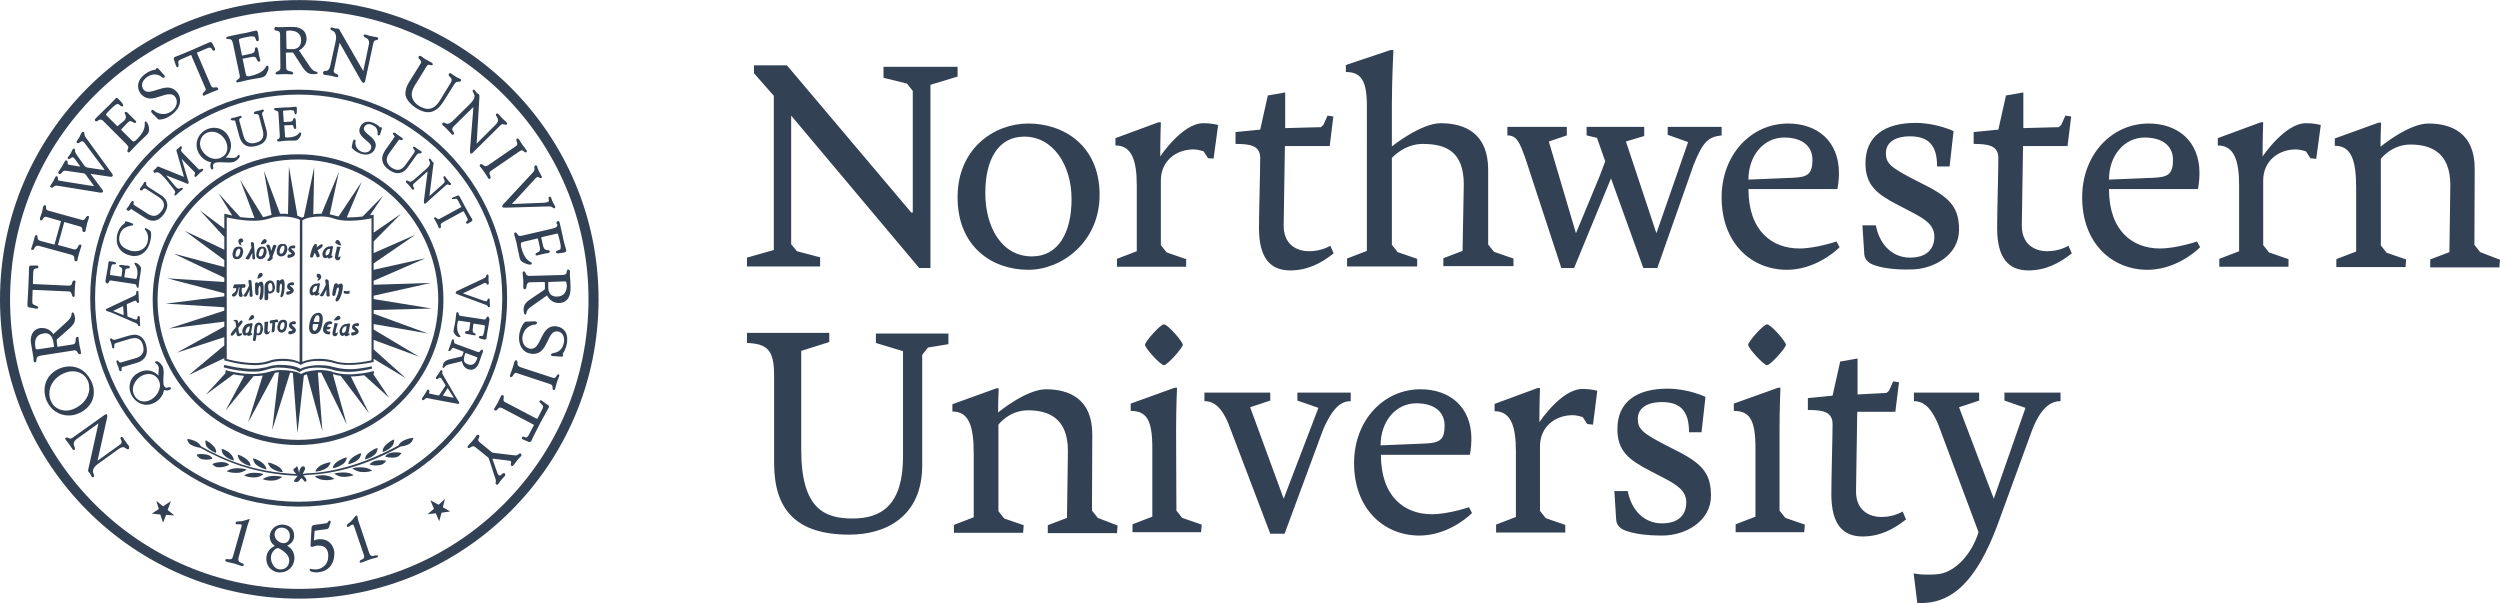 <svg id="Layer_1" xmlns="http://www.w3.org/2000/svg" viewBox="0 0 820.3 197.8" width="2500" height="603"><style>.st0{fill:#334155}</style><path class="st0" d="M247.4 21.4V24l6.5 7.4V82l-8.8 2.5v2.9h24v-3l-7.6-2-1.9-2.3V37.9l42 50h3.7V27.8l8.9-2.7v-3.2h-24.3v3.6l7.7 1.9 1.9 2.4v40-.1h-.5l-40.8-48.3zM337.4 88.5c-11.9 0-23.2-7.6-23.2-23.8 0-16.1 12.1-24.2 23.2-24.2 11.7 0 23.4 7.3 23.4 23.4 0 15.5-12.4 24.6-23.4 24.6zm14.2-23.2c0-11.1-6-20.5-15.5-20.5-8.5 0-12.8 7.4-12.8 18.5s5.3 20.8 15.3 20.8c8.6 0 13-7.7 13-18.8zM480.3 60.5c0-11.1-6.2-13.3-13.5-13.3-6.1 0-10.1 4.6-10.1 4.6v28.5l1.9 2.4 6.4 2.2v2.5h-23v-2.6l6.5-2.5V34.6c0-8.6-2.2-11-6.9-11v-2.3l14.6-4.9h1s-.5 10.2-.5 17.8V48s9.5-7.6 16-7.6c8.1 0 15.6 3.4 15.6 15.3v24.5l1.9 2.4 6.4 2.2v2.5h-23v-2.6l6.3-2.4.4-21.8zM573.7 62c0 13.8 7.8 19.5 16.7 19.5 5.5 0 12.2-2.3 12.2-2.3l1 1.9c-2.4 2.4-9 7.4-17.3 7.4-11.3 0-21.4-8.4-21.4-23.8 0-14 9.7-24.2 21.8-24.2 9.4 0 16.7 5.6 16.7 16.3 0 2.8-.5 5.2-.5 5.2h-29.2zm14.6-3.7c4.7-.2 6.4-1.1 6.4-5.9 0-4.2-3-7.3-9.3-7.3-6.6 0-11.7 5.8-11.7 13.8l14.6-.6zM614.3 86.7c-.7-.3-2.5-1.3-2.6-3.4l-.6-9.4h4.4c1.2 6.4 5.5 10.6 11.2 10.6s8-3 8-6.9c0-3.8-3.1-5.7-6.8-7.7l-5-2.6c-7.2-3.7-10.8-6.6-10.8-13.8 0-8.9 6.4-13.2 16.4-13.2 7 0 12.5 2.7 12.5 2.7l-1.3 11.6h-4.1c0-7.2-3-9.9-9-9.9-4.1 0-7.8 1.6-7.8 5.5 0 3.2 1.3 4.6 9.1 8.6l4.5 2.3c8.1 4.2 10.4 7.6 10.4 14.3 0 8.1-8.1 13-16 13-5.2.1-9.7-.5-12.5-1.7zM692 62c0 13.8 7.8 19.5 16.7 19.5 5.5 0 12.2-2.3 12.2-2.3l1 1.9c-2.4 2.4-9 7.4-17.3 7.4-11.3 0-21.4-8.4-21.4-23.8 0-14 9.7-24.2 21.8-24.2 9.4 0 16.7 5.6 16.7 16.3 0 2.8-.5 5.2-.5 5.2H692zm14.6-3.7c4.7-.2 6.4-1.1 6.4-5.9 0-4.2-3-7.3-9.3-7.3-6.6 0-11.7 5.8-11.7 13.8l14.6-.6zM813.8 82.7l-1.9-2.4.1-25c0-11.6-7.5-14.8-15.2-14.8-6.5 0-15.7 7.6-15.7 7.6 0-4.2.2-7.9.2-7.9h-.8l-14.4 5.2v2.4c5.5 0 7 4.9 7 13.9v20.8l-6.5 2.5v2.6h22.7l.2-2.5-6.4-2.2-1.9-2.4V52.1s3.5-4.7 9.7-4.7c6.4 0 13.1 2.3 13.1 13.3l-.3 22-6.3 2.4v2.6h22.7l.2-2.5-6.5-2.5zM539.2 87.9l-10.6-29.4-12.1 29.4h-4.2l-11.9-36.3c-1.7-4.6-2.6-7.2-5.8-7.2v-2.8h19.5v2.8l-5.9 2 8.9 30.1 7.8-18.8 1.8-4.8-2.7-7.7-3.4-.8v-2.8h18.9v3l-6 1.8 10 30.1 10.4-29.9-6.7-2.4v-2.6h17.7v2.8c-4.1.5-6 1.6-9.2 9.7l-11.9 33.8h-4.6zM436.5 80.6s-2.8 1.8-6.9 1.8c-4.5 0-8.5-2.5-8.4-8.6l.4-25.9h14.7l.2-1.6 1-8.1-1.9-.3-1.4 3.1-.8.7-11.6.3h-.1V30.3l-5.7 1-2.5 11.2-8.1.8v3.9c4.5 0 8.1.4 8.1 4.6 0 4.3-.4 17.6-.4 23 0 10.1 3.9 13.9 10.3 13.9 5.5 0 10.1-2.3 14.2-5.6l-1.1-2.5zM678.7 80.6s-2.8 1.8-6.9 1.8c-4.5 0-8.5-2.5-8.4-8.6l.4-25.9h14.6l.2-1.6 1-8.1-1.9-.3-1.4 3.1-.8.7-11.6.3V30.3l-5.7 1-2.5 11.2-8.1.8v3.9c4.5 0 8.1.4 8.1 4.6 0 4.3-.4 17.6-.4 23 0 10.1 3.9 13.9 10.3 13.9 5.5 0 10.1-2.3 14.2-5.6l-1.1-2.5zM399.7 41c-.1 0-1.7-.6-4.9-.6-6.9 0-14.1 10.9-14.1 10.9 0-6 .2-11.2.2-11.2h-.8L366 45.3v2.4c5.3 0 7 4.8 7 13.1v21.6l-6.5 2.5v2.6h22.7V85l-6.4-2.2-1.9-2.4V59.2c0-6.5 5.1-10.2 10.7-10.2 1.1 0 2.3.3 3.3.6l1.5 2.3 1.8.1 1.5-11zM761.5 41c-.1 0-1.7-.6-4.9-.6-6.9 0-14.2 10.9-14.2 10.9 0-6 .2-11.2.2-11.2h-.8l-14.1 5.2v2.4c5.3 0 7 4.8 7 13.1v21.6l-6.5 2.5v2.6h22.7V85l-6.4-2.2-1.9-2.4V59.2c0-6.5 5.1-10.2 10.7-10.2 1.1 0 2.3.3 3.3.6l1.5 2.3 1.9.2 1.5-11.1z"/><g><path class="st0" d="M453.1 149.2c0 13.8 7.8 19.5 16.7 19.5 5.5 0 12.2-2.3 12.2-2.3l1 1.9c-2.4 2.4-9 7.4-17.3 7.4-11.3 0-21.4-8.4-21.4-23.8 0-14 9.7-24.2 21.8-24.2 9.4 0 16.7 5.6 16.7 16.3 0 2.8-.5 5.2-.5 5.2h-29.2zm14.5-3.7c4.7-.2 6.4-1.1 6.4-5.9 0-4.2-3-7.3-9.3-7.3-6.6 0-11.7 5.8-11.7 13.8l14.6-.6zM386 167.5l1.9 2.4 6.4 2.2-.2 2.5h-22.5V172l6.5-2.5V147c0-9.1-1.8-12.2-7.1-12.2v-2.4l14.4-5.2h.8s-.3 6.8-.3 14l.1 26.3zM416.8 128.8v2.6l-6.6 2.2 11 30 11.4-29.8-6.9-2.4v-2.6h17.5v2.8c-2.6 0-5.7 1.3-9.2 9.7l-12.5 33.8h-4.7L403 138.8c-2.2-5.2-4.7-7.2-7.8-7.2v-2.8h21.6zM532.9 173.9c-.7-.3-2.5-1.3-2.6-3.4l-.6-9.4h4.4c1.2 6.4 5.5 10.6 11.2 10.6s8-3 8-6.9c0-3.8-3.1-5.7-6.8-7.7l-5-2.6c-7.2-3.7-10.8-6.6-10.8-13.8 0-8.9 6.4-13.2 16.4-13.2 7 0 12.5 2.7 12.5 2.7l-1.3 11.6h-4.1c0-7.2-3-9.9-9-9.9-4.1 0-7.8 1.6-7.8 5.5 0 3.2 1.3 4.6 9.1 8.6l4.5 2.3c8.1 4.2 10.4 7.6 10.4 14.4 0 8.1-8.1 13-16 13-5.2 0-9.6-.6-12.5-1.8zM635.8 138.8c-2.3-5.2-4.7-7.2-7.8-7.2v-2.8h21.4v2.6l-6.6 2.2 11.4 30 10.4-29.8-6.9-2.4v-2.6h18.4v2.8c-2.6 0-6.2 1.3-9.4 9.7l-11.5 31.5c-6.4 16.8-14.2 25.7-26.1 25l-1.2-9.7s2.7.7 7.6.3c5.7-.4 11.3-6.2 13.7-13.8l-13.4-35.8zM360.2 169.9l-1.9-2.4.1-25c0-11.6-7.5-14.8-15.2-14.8-6.5 0-15.7 7.6-15.7 7.6 0-4.2.2-7.9.2-7.9h-.8l-14.4 5.2v2.4c5.5 0 7 4.9 7 13.9v20.8l-6.5 2.5v2.6h22.7l.2-2.5-6.4-2.2-1.9-2.4v-28.4s3.5-4.7 9.7-4.7c6.4 0 13.1 2.3 13.1 13.3l-.3 22-6.3 2.4v2.6h22.7l.2-2.5-6.5-2.5zM624.3 167.8s-2.8 1.8-6.9 1.8c-4.5 0-8.5-2.5-8.4-8.6l.4-25.9h12.5l.2-1.6 1-8.1-1.9-.3-1.4 3.1-.8.7-9.5.5v-11.8l-5.7 1-2.5 11.2-8.1.8v3.9c4.5 0 8.1.4 8.1 4.6s-.4 17.6-.4 23c0 10.1 3.9 13.9 10.3 13.9 5.5 0 10.1-2.3 14.2-5.6l-1.1-2.6zM524.1 128.2c-.1 0-1.7-.6-4.9-.6-6.9 0-14.1 10.9-14.1 10.9 0-6 .2-11.2.2-11.2h-.8l-14.1 5.2v2.4c5.3 0 7 4.8 7 13.1v21.6l-6.5 2.5v2.6h22.7v-2.5l-6.4-2.2-1.9-2.4v-21.2c0-6.5 5.1-10.2 10.7-10.2 1.1 0 2.3.3 3.3.6l1.5 2.3 1.9.2 1.4-11.1zM381.9 119.8c-1.1 0-6.2-5.6-6.2-6.7 0-1 5-6.7 6.2-6.7 1.3 0 6.2 5.7 6.2 6.7s-5.1 6.7-6.2 6.7zM583.9 167.5l1.9 2.4 6.4 2.2-.2 2.5h-22.5V172l6.5-2.5V147c0-9.1-1.8-12.2-7.1-12.2v-2.4l14.5-5.2h.8s-.3 6.8-.3 14v26.3zM302.6 152.6c0 17.1-12.2 22.8-23.9 22.8-17.5 0-24.7-8.2-24.7-23.5v-28.8c0-8.4-2.3-10.3-8.9-10.6v-3.3h27v3l-9.2 2.9v32.5c0 19.6 7.9 22.5 16.9 22.5 9.4 0 16.5-4.4 16.5-20.3v-34.6l-8.9-2.7v-3.1h23.8v3.5l-6.7 1.1-1.9 2.4v36.2zM579.8 119.8c-1.1 0-6.2-5.6-6.2-6.7 0-1 5-6.7 6.2-6.7 1.3 0 6.2 5.7 6.2 6.7s-5.1 6.7-6.2 6.7z"/></g><g><path class="st0" d="M111.8 123.3l9.3 12.3-6-12.1c1.6 0 3.1-.2 4.4-.4l8.2 7.4-5.3-7.9c.3-.1.4-.1.4-.1l-.2-.8s-.3.1-.7.2c-.7.2-1.8.4-3.2.6-1.2.1-2.5.3-3.9.3h-.1c-1.2 0-2.5-.1-3.6-.3-.6-.1-1.2-.3-1.7-.4-.2-.1-.4-.1-.5-.2-1.1-.3-2.4-.5-3.8-.5h-1c-1.3.1-2.6.3-3.8.6-.2.1-.5.2-.7.3-.3.1-.6.3-.8.4-.8-.5-1.8-.8-3-1-.2 0-.4-.1-.6-.1-.9-.1-1.8-.2-2.7-.2h-1.1c-.3 0-.6.1-.9.1-.8.1-1.6.3-2.3.5-.6.2-1.2.3-1.8.4-.8.1-1.7.2-2.6.3h-.7c-.9 0-1.8-.1-2.6-.1-1.1-.1-2.1-.2-3-.4-1.2-.2-2.2-.4-2.8-.6-.4-.1-.6-.2-.6-.2l-.2.8s.1 0 .2.1l-6.6 7.2 9.1-6.7c1 .2 2.2.4 3.5.5L74 134.7l9.2-11.3c1 0 2-.1 3-.2l-4.8 15.4 8.8-16.3c.4-.1.9-.1 1.3-.2l-2.2 19 5.9-18.9c.3 0 .6.1.9.2l1.5 19.7 2.1-18.9c.3-.2.7-.3 1-.4l5.1 18.7-1.5-19.3h1.1l8.4 17.1-4.6-16.6c.8.3 1.7.5 2.6.6z"/></g><g><path class="st0" d="M166.4 97.8c0-37.8-30.6-68.4-68.4-68.4S29.6 60 29.6 97.8s30.6 68.4 68.4 68.4c37.8.1 68.4-30.6 68.4-68.4zM98 164.6c-18.4 0-35.1-7.5-47.2-19.6-12.1-12-19.6-28.7-19.6-47.2 0-18.4 7.5-35.1 19.6-47.2S79.6 31 98 31c18.4 0 35.1 7.5 47.2 19.6s19.6 28.8 19.6 47.2c0 18.4-7.5 35.1-19.6 47.2s-28.8 19.6-47.2 19.6z"/><path class="st0" d="M98.2 0C44 0 0 44 0 98.2s44 98.2 98.2 98.2 98.2-44 98.2-98.2S152.5 0 98.2 0zm67.1 165.4c-17.2 17.2-40.9 27.8-67.1 27.8s-49.9-10.6-67.1-27.8S3.3 124.5 3.3 98.3s10.6-49.9 27.8-67.1S72 3.3 98.2 3.3s49.9 10.6 67.1 27.8c17.2 17.2 27.8 40.9 27.8 67.1 0 26.3-10.6 50-27.8 67.2z"/><path class="st0" d="M145.5 98.3c0-26.3-21.3-47.7-47.7-47.7-26.3 0-47.7 21.3-47.7 47.7 0 26.3 21.3 47.7 47.7 47.7 26.3-.1 47.7-21.4 47.7-47.7zm-47.7 46c-12.7 0-24.2-5.2-32.6-13.5-8.3-8.3-13.5-19.8-13.5-32.5s5.2-24.2 13.5-32.5S85 52.3 97.8 52.3c12.7 0 24.2 5.1 32.5 13.5 8.3 8.3 13.5 19.8 13.5 32.5s-5.2 24.2-13.5 32.5-19.8 13.5-32.5 13.5z"/><path class="st0" d="M120.9 120.4c-1 .2-2.3.4-3.9.6-.7.1-1.5.1-2.2.1h-.9c-1.5-.1-3-.3-4.4-.7h-.2c-.3-.1-.7-.2-1-.3-1-.2-2.2-.3-3.3-.3h-1.1c-1.5.1-2.9.3-4.1.7h-.1c-.4.1-.7.3-1.1.5-1.5-.9-4-1.3-6.3-1.3h-1.1c-1.2.1-2.4.3-3.3.6-.4.1-.8.3-1.3.3-.5.1-1.1.2-1.7.3-.7.1-1.4.1-2.2.1-.6 0-1.2 0-1.8-.1-.6 0-1.3-.1-1.9-.2-.9-.1-1.8-.2-2.6-.4-.3-.1-.6-.1-.9-.2-1.2-.2-1.9-.4-1.9-.4l-.2.8s.6.2 1.5.4c.8.2 1.9.4 3.2.6l2.4.3c.7.1 1.5.1 2.2.1h1.4c.7 0 1.4-.1 2.1-.3.6-.1 1.2-.3 1.8-.5.7-.2 1.6-.4 2.5-.5h1.6c1 0 2 .1 3 .3h.2c1.1.2 2.1.6 2.8 1l.2.2.2-.2c.2-.1.4-.3.7-.4.1-.1.3-.1.4-.2 1.1-.4 2.5-.7 3.9-.7h1c1.3 0 2.6.2 3.6.4.2.1.4.1.5.1.4.1.8.3 1.2.4 1.3.3 2.6.4 4 .5h.5c1.1 0 2.1-.1 3-.2 1.5-.2 2.7-.4 3.6-.6.7-.2 1.1-.3 1.2-.3l-.2-.8c.4 0-.1.1-1 .3zM83 150.4s.2 1.3 1 2c1.6 1.3 3.4 1.6 3.4 1.6s.1-1.4-2.1-2.7c-1.8-1-2.3-.9-2.3-.9zM78 149.2s.1 1.3.9 2c1.5 1.4 3.3 1.7 3.3 1.7s.2-1.3-1.9-2.7c-1.8-1.1-2.3-1-2.3-1zM72.7 147.3s0 1.3.8 2c1.4 1.4 3.2 1.8 3.2 1.8s.2-1.3-1.7-2.8c-1.7-1.1-2.3-1-2.3-1zM67.4 144.5s-.1 1.3.5 2.1c1.3 1.5 3 2 3 2s.4-1.3-1.4-2.8c-1.6-1.4-2.1-1.3-2.1-1.3zM87.9 151.8s.4 1.3 1.3 1.9c1.8 1.2 3.6 1.2 3.6 1.2s-.2-1.4-2.5-2.4c-1.9-.9-2.4-.7-2.4-.7zM78.3 153.6c-2.7-.1-3.9 1-3.9 1s1.5.7 3.9.5c1.3-.1 2.6-1 2.6-1s-.3-.4-2.6-.5zM83.9 155.1c-2.7-.1-3.8.9-3.8.9s1.6.8 3.9.6c1.3-.1 2.4-1 2.4-1s-.2-.4-2.5-.5zM90.1 156.1c-2.7 0-3.9 1.1-3.9 1.1s1.6.7 3.9.4c1.3-.2 2.5-1.1 2.5-1.1s-.2-.3-2.5-.4z"/><path class="st0" d="M132.9 144.3c-1.4.6-1.9 1.3-2.1 1.8-10.8 5.9-21.1 8.9-30.3 9.2l-1.2.2c.4-.8 1.4-2.2.3-2.5s-1.8 2.4-1.3 2.6h-.1c-.2-1.1-.6-3.5-1.1-2.3-.1.4-1.9.3.1 2.2-13.9-.6-23.4-4.7-31.3-9.1-.2-.5-.7-1.2-2.1-1.8-1.9-.8-2.4-.5-2.4-.5s.2 1.2 1.2 1.8c1.2.7 2.4.9 3.1 1 8 4.4 17.7 8.6 31.9 9.2-.2.7-1.9 1.8-.7 2 1.7.3 1.5-1.8 2.3-1s.6 1.1 1.2.8c.5-.3-.2-1.4-.9-1.9l1.3-.2c9.3-.3 19.7-3.3 30.6-9.3.6-.1 1.9-.2 3.1-1 .9-.6 1.1-1.8 1.1-1.8s-.8-.2-2.7.6zM72.1 151.6c-2.1.2-2.4.7-2.4.7s.8 1 1.9 1c2 .1 3.6-.8 3.6-.8s-.7-1.1-3.1-.9zM67 149c-2.1-.2-2.5.2-2.5.2s.6 1.1 1.6 1.4c1.9.5 3.6-.1 3.6-.1s-.3-1.3-2.7-1.5z"/><path class="st0" d="M109.2 153.6s1.8-.2 3.5-1.5c.9-.7 1.1-2 1.1-2s-.5-.2-2.4.9c-2.3 1.2-2.2 2.6-2.2 2.6zM114.3 152.3s1.8-.3 3.3-1.6c.8-.7.9-2 .9-2s-.5-.1-2.3 1c-2 1.3-1.9 2.6-1.9 2.6zM119.8 150.7s1.8-.3 3.3-1.7c.8-.8.8-2 .8-2s-.6-.1-2.3 1.1c-2 1.2-1.8 2.6-1.8 2.6zM127.1 145.5c-1.9 1.5-1.5 2.8-1.5 2.8s1.8-.5 3.1-2c.7-.8.6-2.1.6-2.1s-.6 0-2.2 1.3zM103.5 154.7s1.8 0 3.6-1.1c1-.6 1.4-1.9 1.4-1.9s-.5-.2-2.5.6c-2.3 1-2.5 2.4-2.5 2.4zM115.6 153.7s1.3.9 2.6 1.1c2.4.3 3.9-.4 3.9-.4s-1.2-1.1-3.9-1.1c-2.3 0-2.6.4-2.6.4zM112.3 155c-2.3.1-2.6.4-2.6.4s1.2.9 2.4 1c2.3.2 3.9-.5 3.9-.5s-1-1-3.7-.9zM103.3 156.3s1.2 1 2.5 1.1c2.3.4 3.9-.3 3.9-.3s-1.1-1.1-3.8-1.2c-2.3.1-2.6.4-2.6.4zM124.2 151c-2.4.2-2.9 1.4-2.9 1.4s1.7.6 3.7.1c1.1-.3 1.7-1.3 1.7-1.3s-.4-.3-2.5-.2zM129.3 148.4c-2.4.1-2.9 1.4-2.9 1.4s1.7.6 3.6.2c1-.2 1.7-1.3 1.7-1.3s-.3-.4-2.4-.3zM41.5 145.3c-.6-.8-.9-1.4-1.2-1.8-.1-.1-.2-.2-.3-.2-.2 0-.2.1-.3.1-.1.1-.2.2-.2.3 0 .4.5.8.4 1.3 0 .3-.1.6-.6.9l-7.1 5.1c-.1.1-.1.1-.2.1 0-.1.1-.3.1-.4l3-13.5c.1-.3.1-.5.1-.7s0-.3-.1-.5c-.1-.1-.2-.1-.3-.1-.3 0-.5.2-.9.5l-10.1 7.2c-.3.2-.6.3-.8.3-.4 0-.6-.4-1.1-.4-.1 0-.2 0-.3.1s-.2.2-.2.3c0 .1 0 .2.1.3.3.4.9 1.1 1.3 1.7.4.5.7 1.1 1.1 1.6.1.1.2.2.3.2s.2 0 .2-.1c.1-.1.2-.3.2-.4 0-.5-.4-.9-.4-1.6 0-.5.2-1 1-1.6l7.1-5.1-3.3 14.9c0 .1-.1.3-.1.6 0 .1 0 .2.1.3.2.3.5.5.6.8.2.2.3.6.5.9.1.1.2.2.4.2.1 0 .1 0 .2-.1s.2-.2.2-.4c0-.4-.4-.8-.4-1.5 0-.6.3-1.5 1.9-2.6l6.4-4.6c.7-.5 1.2-.7 1.6-.7.7 0 .9.6 1.5.7.1 0 .2 0 .3-.1s.2-.2.2-.3 0-.2-.1-.3c.4 0-.3-.8-.8-1.4zM25.6 135.7c3.2-1.3 5.2-3.9 5.2-7 0-1-.2-2.1-.6-3.1-1.4-3.4-4.1-5.4-7.3-5.4-1.1 0-2.2.2-3.4.7-3.1 1.3-4.9 4-4.9 7.1 0 1 .2 2.1.6 3.2 1.3 3.2 4.1 5.1 7.3 5.1 1.1 0 2.1-.2 3.1-.6zm-9-4.4c-.3-.8-.4-1.5-.4-2.3 0-2.9 2.1-5.5 4.9-6.6 1-.4 1.9-.6 2.8-.6 2.3 0 4.2 1.3 5 3.3.3.8.4 1.6.4 2.3 0 2.9-2.2 5.5-5 6.7-.9.4-1.8.6-2.7.6-2.2-.1-4.1-1.1-5-3.4zM24.4 114.9c.5 0 .8.3 1 .6s.3.7.7.7h.1c.2 0 .4-.2.4-.4-.1-.8-.3-1.6-.5-2.4-.3-1.8-.3-2.2-.3-2.4 0-.1 0-.5-.4-.5h-.1c-.6.2-.4.8-.5 1.4s-.2 1-1 1.1l-4.5.7c-.1 0-.2.1-.3.1s-.1 0-.2-.3c-.1-.9-.2-1.4-.2-1.7 0-.5.1-.5.8-1.1l3.3-2.9c1-.9 1.9-1.8 1.9-3.2v-.5c0-.1-.1-.4-.2-.8-.1-.3-.1-.7-.5-.8h-.1c-.2 0-.3.3-.3.4-.1.4.1 1.1-1.4 2.5l-4.6 4.2c-.8-1.2-2.1-2-3.6-2h-.6c-2.7.4-3.2 2.6-3.2 4.1 0 .9.2 1.6.2 1.7.2 1.1.4 2.3.6 3.5.1.6.1.8.1 1v.4c.1.3.2.5.5.6.6-.2.4-.8.5-1.2.1-.4.2-.8 1.1-1l10.8-1.7c.3-.1.4-.1.5-.1zm-6.7-1.1l-5.4.8h-.2c-.4 0-.4-.2-.5-.9-.1-.3-.1-.7-.1-1 0-1.6.7-3 2.7-3.3.2 0 .4-.1.6-.1 1.9 0 2.4 1.6 2.6 2.4.1.6.3 1.4.3 1.8v.3zM12.1 101.3c.2 0 .3-.1.4-.4h-.1.1c0-.5-.5-.5-.6-.6-1.1-.5-1.3-.4-1.3-1.4v-.3l.1-3.5h.8l11.1.5c.5 0 .7.3.9.8.2.4.1.9.6 1 .1 0 .2 0 .3-.1s.1-.2.1-.3h-.1.1v-.8c0-.4 0-1.1.1-2.1 0-.6.1-1.2.2-1.7 0-.4-.4-.4-.5-.4-.6.1-.5.6-.7 1-.1.4-.3.7-1 .7h-.1l-10.9-.5c-.4 0-.7 0-.8-.1v-.2-.5l.1-3.1c.1-1 .4-1.1.7-1.2.2 0 .4 0 .6-.1.2 0 .4-.2.4-.5 0-.4-.4-.4-.5-.4h-1.8c-.2 0-.5 0-.6.2-.2.2-.2.4-.2.6 0 .4 0 2.4-.2 6.3-.1 2.7-.3 4.4-.3 6.1.1.6.8.6 1 .6l2.1.4zM10.6 82s.1 0 0 0c.6-.1.6-.5.8-.8s.5-.6.9-.6h.3l10.6 2.9c1.2.3 1.1.8 1.2 1.3v.2c0 .2 0 .6.4.7h.2c.2 0 .4-.1.4-.3s0-.3.4-1.8c.3-1.1.8-2.6.9-2.8v-.2c0-.1 0-.3-.3-.4h-.1c-.5.1-.6.5-.8.9s-.5.7-.9.7h-.3l-5.1-1.4H19l2.1-7.6c.1 0 .2.1.3.1l4.9 1.4c.6.2.6.5.7.8.1.3-.1.8.4 1h.2c.5 0 .5-.5.5-.6.1-.4.2-1 .5-2.3.2-.7.5-1.3.6-1.9v-.1c0-.3-.2-.4-.3-.4h-.1c-.5.1-.5.5-.8.8-.2.4-.5.6-.9.6-.1 0-.2 0-.3-.1l-10.9-3c-.8-.2-.8-.7-.8-1.1v-.1c0-.2 0-.5-.3-.6h-.1c-.2 0-.5.2-.6.7-.1.4-.1.8-.3 1.5-.1.4-.5 1.4-.7 2.1v.3c0 .2.2.4.3.4h.1c.4-.1.5-.4.7-.7.2-.3.4-.5.8-.5.1 0 .2 0 .4.1l4.2 1.2c.1 0 .2 0 .3.1 0 0 .1 0 .1.1l-2.1 7.5v.1h-.2L13.2 79c-.9-.3-.8-.7-.9-1.2v-.1c0-.2 0-.5-.3-.6h-.1c-.2 0-.4.2-.5.5-.2.7-.3 1.3-.5 1.9-.2.8-.5 1.5-.7 2.2v.2c.1-.2.2.1.4.1zM16.8 61.5c.1 0 .1.1.2.1.5-.1.7-.7 1.5-.7h.3l12.4 2c1 .2 1.6.3 2 .3.2 0 .4-.1.5-.2s.1-.2.1-.3c0-.2-.1-.4-.3-.6L29.7 57l6 .9c.3 0 .5.1.7.1s.4-.1.5-.2.1-.2.1-.3c0-.3-.2-.6-.4-.8l-8.3-11.4c-.5-.7-.6-1.1-.6-1.3v-.3c0-.1-.1-.3-.2-.4-.1 0-.2-.1-.3-.1-.2 0-.3.2-.4.3-.3.4-.5 1-.8 1.6-.3.4-.6.8-.8 1.2 0 .1-.1.1-.1.2 0 .2.1.3.3.4.1 0 .1.1.2.1.5-.1.9-.7 1.3-.7.1 0 .2 0 .3.1.2.1.3.2.5.4l6.2 8.3c.2.3.3.5.4.6h-.6L29 55c-.3 0-.8-.2-.9-.3-.1-.1-.3-.2-.5-.5l-2.2-3.1c-.7-1-.8-1.4-.8-1.7v-.3c0-.1-.1-.3-.3-.4h-.1c-.1 0-.2.1-.3.2-.2.3-.3.6-.7 1.4-.2.4-.5.7-.8 1.1 0 .1-.2.2-.2.4 0 .1 0 .2.2.3.1 0 .2.1.2.1.5-.1.8-.6 1.2-.6.1 0 .2 0 .3.1s.4.3.5.5l1.6 2.2c0 .1.1.1.1.2H26l-3-.5c-.3 0-.4-.1-.6-.2s-.2-.2-.2-.4v-.4c0-.1 0-.3-.2-.4-.1-.1-.2-.1-.3-.1s-.2 0-.3.1c-.3.4-.5.9-1 1.8-.1.2-.8 1.2-1.2 1.8-.1.1-.1.2-.1.3s.1.3.2.4c.1.1.2.1.3.1.8-.1.8-1.2 1.8-1.1h.2l5.5.8c.3 0 .6.1.6.1.1 0 .3.3.6.6l2.4 3.3c.1.1.1.1.1.2h-.4l-10.7-1.7c-.2 0-.4-.1-.5-.1-.2-.1-.2-.3-.2-.5v-.4c0-.1 0-.3-.2-.4-.1-.1-.2-.1-.3-.1s-.3.1-.3.2c-.3.5-.5.9-.7 1.4-.3.5-.7 1-1 1.6-.1.1-.1.3-.1.4.1-.2.2 0 .4.1zM31.5 39.8c.3 0 .6-.2.7-.3.3-.2.5-.3.7-.3.5 0 1 .4 1.4.9l6.9 6.9c.6.6.9 1 .9 1.3v.2c-.2.5-.3.7-.3 1 0 .1 0 .2.1.3.1.1.2.2.3.2.2 0 .3-.1.4-.2.6-.6 1.2-1.3 1.8-1.9 1.1-1.2 2.3-2.2 3.5-3.4.6-.6 1-1 1-1.9v-.2c0-.8-.2-1.7-.8-2.4-.1 0-.1-.1-.3-.2-.1 0-.2 0-.2.1-.1.1-.1.2-.1.3v.7c0 .9-.3 2.5-2.6 4.8-.5.5-.9.7-1.1.7s-.5-.3-1-.8L40 42.8l-.3-.3.1-.1 2.2-2.3c.3-.3.6-.4.8-.4.5 0 .9.6 1.5.6.1 0 .2 0 .3-.1s.1-.2.1-.3-.1-.3-.2-.3l-1.2-1.2-1.5-1.5c-.1-.1-.3-.2-.5-.2-.1 0-.2 0-.3.1s-.1.2-.1.3c.1.4.5.7.4 1.3 0 .3-.1.7-.6 1.2L39 41l-.4.4s-.1-.1-.4-.3l-2.8-2.8c-.5-.5-.7-.7-.6-.8 0-.1.3-.5 1.1-1.3.6-.6 2-2.1 2.7-2.1h.1c.4 0 .7.7 1.3.8.1 0 .2 0 .3-.1 0-.1.1-.1.1-.3 0-.4-.3-.8-1.6-2.1-.2-.1-.3-.3-.5-.3-.1 0-.2 0-.3.1-.5.5-1.8 1.9-2.1 2.2-.6.6-1.5 1.4-4.3 4.2-.3.3-.5.5-.5.7 0 .1.1.2.1.3.1.1.2.2.3.2zM49.3 32.3c2.2 0 4.6-1.5 6.4-1.4.7 0 1.3.2 1.8.9.4.5.5 1.1.5 1.7 0 1.2-.8 2.4-1.9 3.1-.9.6-1.8.8-2.6.8-1.2 0-2.3-.6-2.7-.9-.3-.2-.4-.4-.7-.5-.1 0-.2 0-.3.1s-.2.2-.2.4.1.4.3.6l2 2c.2.1.3.1.5.1.8 0 2.3-.4 3.4-1.2 2.5-1.7 3.3-3.5 3.3-5 0-1-.3-1.8-.7-2.4-1-1.4-2.2-1.9-3.4-1.9-2.2 0-4.6 1.4-6.3 1.4-.7 0-1.2-.2-1.7-.9-.3-.5-.4-.9-.4-1.3 0-1 .7-2 1.7-2.7.8-.5 1.6-.8 2.4-.8s1.6.2 2.3.8c.1.1.4.3.7.3.1 0 .2 0 .2-.1.1-.1.2-.2.2-.4s-.1-.3-.2-.3L52 22.5c-.1-.1-.2-.2-.4-.2-.1 0-.2 0-.3.1-.3.3-.2.5-.2.4 0 .1-1.3-.1-3.4 1.4-1.4 1-2.4 2.4-2.4 4 0 .8.2 1.5.7 2.3 1 1.3 2.2 1.8 3.3 1.8zM57.8 21.7c.1.2.2.3.4.3h.1c.2-.1.3-.3.3-.5v-.3c0-.3-.1-.6-.1-.8 0-.5.1-.6 1-1l3.2-1.4c.1.1.3.5.3.7l4.4 10.2c.1.1.1.3.1.4 0 .7-.9.9-1 1.6v.2c.1.1.2.3.4.3.1 0 .2 0 .2-.1.2-.1.5-.3 2.7-1.2.6-.2 1.1-.4 1.6-.6.2-.1.3-.2.2-.4 0-.1-.1-.2-.1-.2-.1-.2-.3-.3-.5-.3-.3 0-.6.1-.9.1s-.6-.1-.9-.7l-4.3-10c-.2-.5-.3-.7-.3-.8h.1c.1-.1.3-.1.5-.2l2.8-1.2c.4-.2.6-.2.8-.2.4 0 .5.2.7.4.1.2.2.6.6.6h.2c.2-.1.3-.2.3-.4s-.1-.3-.1-.4l-.8-1.5c-.1-.3-.3-.5-.6-.5-.1 0-.3 0-.5.1-.4.2-2.2 1-5.7 2.5-2.5 1.1-4.1 1.7-5.6 2.3-.2.1-.3.3-.3.5 0 .3.1.5.2.7l.6 1.8zM74.9 12.8H75.2c.9 0 1.1.8 1.3 1.7l2 9.5c.1.4.2.8.2 1.1 0 .3-.1.5-.3.7-.5.4-.8.4-.9.9 0 .2.2.3.4.3h.2c.9-.2 1.7-.4 2.5-.6 1.6-.4 3.2-.6 4.8-.9.9-.2 1.5-.3 2-1.2.3-.6.7-1.3.7-2v-.4c0-.1-.1-.3-.4-.4h-.1c-.3.1-.2.3-.4.5-.4.7-1.4 2.1-5 2.9-.4.1-.6.1-.8.1-.7 0-.6-.3-.9-1.4l-.8-3.9c0-.2-.1-.3-.1-.4s0-.1.2-.1l3.1-.6h.4c.5 0 .7.3.9.7.2.3.2.8.7.9h.1c.2 0 .4-.2.4-.4v-.1c-.1-.6-.3-1.1-.4-1.6-.1-.7-.2-1.4-.4-2.1-.1-.2-.1-.5-.5-.5H84c-.5.2-.3.7-.4 1.1s-.3.8-1.3 1l-2.3.5c-.3.1-.5.1-.5.1-.1 0 0 .1-.2-.5l-.8-3.9c-.1-.4-.1-.7-.1-.8 0-.3.2-.3 1.7-.7.6-.1 1.7-.4 2.6-.4.4 0 .7.1.9.2.1.1.2.4.3.7.1.3.2.7.6.7h.1c.2-.1.4-.3.3-.8 0-.4-.1-1-.3-2.1-.1-.2-.1-.5-.5-.6H84c-.7.1-2.6.6-3 .7-.9.2-2 .3-5.9 1.2-.5.1-.8.2-.9.6v.1c.2.2.5.2.7.2zM90 9.5c.1.6.7.5 1.1.6s.8.3.8 1.2l.1 10.9c0 .7-.3.9-.7 1.1-.3.2-.8.2-.9.7 0 .2.2.4.4.4.8 0 1.6-.1 2.4-.1h.6c1.2 0 1.6.1 1.8.1h.1c.1 0 .3 0 .4-.2h.1V24c-.1-.6-.8-.6-1.3-.7-.5-.2-1-.3-1-1.2l-.1-4.5v-.2c0-.1-.1-.1.4-.2h1c1.3 0 .9 0 1.6 1l2.4 3.7c.8 1.2 1.7 2.4 3.4 2.4h.8c.2-.1.5 0 .7-.2h.1v-.2.1-.1c0-.2-.2-.4-.3-.4-.4-.1-1.1 0-2.3-1.8l-3.5-5.2c1.4-.7 2.5-2.1 2.5-3.8-.1-3.6-3.3-3.9-4.7-3.9h-.6c-1.1 0-2.3.1-3.6.1h-.2c-.8 0-.7-.1-1.1-.1h-.1c0 .2-.3.3-.3.7 0-.1 0-.1 0 0 0-.1 0-.1 0 0 0-.1 0-.1 0 0 0-.1 0-.1 0 0 0-.1 0 0 0 0zm3.9 1.1c0-.7.2-.5 1-.6h.1c2 0 3.8.8 3.8 3.2v.1c0 2.4-1.9 2.8-2.7 2.8h-1.2c-.3 0-.6 0-.7-.1-.1 0-.1 0-.2-.1l-.1-5.3zM106.4 24.5c.2 0 1.3.2 2 .3 1 .2 1.6.4 2.1.5h.1c.3 0 .4-.3.4-.4v-.1c-.1-.5-.6-.5-.9-.7-.4-.2-.6-.4-.6-.9 0-.1 0-.3.1-.4l1.8-8.6V14c.1.1.1.3.2.3l6.8 12c.4.6.6.8.8.9h.1c.4-.1.4-.5.6-1l2.6-12.1c.2-.7.4-.8.7-.9s.7 0 .9-.5v-.1c0-.2-.2-.4-.3-.4-.5-.1-1.4-.2-2.1-.4-.7-.1-1.2-.4-1.9-.5h-.1c-.2 0-.4.1-.4.3v.1c.1.5.6.6 1 .8.4.3.8.6.8 1.5 0 .2 0 .5-.1.7l-1.8 8.6-7.6-13.2c-.1-.1-.2-.6-.6-.7-.3-.1-.7-.1-1-.1-.3-.1-.6-.2-1-.3h-.1c-.1 0-.4 0-.5.3v.1c.1.6.6.5 1 .8s.8.8.9 2c0 .4-.1.9-.2 1.5l-1.7 7.7c-.3 1.4-.8 1.7-1.2 1.8-.4.1-1-.1-1.2.5v.1c0 .5.2.7.4.7zM136.8 35.6c1.4.8 2.6 1.2 3.6 1.2 3.1 0 4.6-2.9 5.1-3.5l3.5-5.6c.5-.8.9-.9 1.2-.9h.5c.2 0 .4-.1.5-.3 0-.1.1-.1.1-.2 0-.2-.1-.3-.2-.4-.4-.2-.7-.3-1.1-.5-.7-.4-1.4-.9-2.1-1.4h-.2c-.1 0-.3 0-.4.2-.1.1-.1.2-.1.3.1.7 1 .9 1 1.7 0 .2-.1.5-.3.9l-3.6 5.9c-.9 1.4-2.1 2.7-3.9 2.7-.8 0-1.7-.3-2.8-.9-1.6-1-2.5-2.3-2.5-3.9 0-.8.3-1.7.9-2.7l4-6.5c.3-.4.5-.5.7-.5.3 0 .6.2.9.2.1 0 .3-.1.4-.2V21c-.1-.4-.5-.6-.6-.6-.6-.4-1.2-.6-1.8-1-.5-.3-.9-.6-1.4-1-.1-.1-.3-.1-.5-.1-.1 0-.2 0-.3.2 0 .1-.1.2-.1.3.1.7 1 1 .9 1.5 0 .1 0 .2-.1.4l-3.8 6.1c-.8 1.2-1.3 2.6-1.3 4 .1 1.3 1.1 3.1 3.8 4.8zM148.5 39.7c-.8.7-1.3.9-1.7.9-.5 0-.8-.4-1.3-.4-.1 0-.3.1-.3.2-.1 0-.1.1-.1.3 0 .1.1.2.2.4.1.1 1 .8 1.5 1.4.7.7 1.1 1.2 1.5 1.6.1.1.2.1.3.1.2 0 .3-.1.3-.2.1-.1.1-.2.1-.3-.1-.5-.7-.9-.6-1.4 0-.2.1-.5.5-.9l6.2-6.1c.1-.1.1-.1.2-.1v.4l-1.1 13.6v.3c0 .5.1.7.2.8 0 .1.1.1.2.1.3 0 .5-.3.8-.6l8.8-8.7c.3-.3.6-.4.8-.4.3 0 .6.2 1 .2.1 0 .2-.1.3-.1.1-.1.1-.2.1-.3s-.1-.2-.1-.3c-.4-.4-1.1-1-1.6-1.5s-.8-1-1.3-1.4c-.1-.1-.2-.1-.3-.1s-.2.1-.3.1c-.1.1-.1.2-.1.3.1.6.7 1 .7 1.8 0 .4-.2.9-.8 1.5l-6.2 6.2.9-15.2v-.5c0-.1 0-.3-.1-.4-.3-.3-.6-.4-.8-.6-.2-.2-.4-.5-.6-.8-.1-.1-.2-.2-.4-.2-.1 0-.2 0-.2.1-.1.1-.2.2-.1.3 0 .5.6.9.6 1.7 0 .6-.3 1.4-1.5 2.6l-5.7 5.6zM169.3 47.9l-9 6.2c-.4.3-.8.4-1 .4-.6 0-.8-.6-1.4-.7-.1 0-.2 0-.3.1-.1.1-.2.2-.2.4s.1.3.2.4c.2.3.5.6 1.2 1.6.5.7 1 1.5 1.3 2 .1.2.2.4.5.4.1 0 .2 0 .2-.1.1-.1.2-.3.2-.4 0-.4-.4-.9-.4-1.4 0-.2.1-.5.4-.7l9.5-6.5c.3-.2.5-.3.7-.3.5 0 .8.6 1.3.7.1 0 .2 0 .2-.1.1-.1.2-.2.2-.3 0-.2-.1-.3-.2-.4-.4-.6-.8-1.1-1.2-1.6-.4-.6-.8-1.3-1.3-2-.1-.1-.2-.2-.3-.2-.1 0-.2.1-.3.1-.1.1-.2.2-.2.3 0 .4.3.8.3 1.2.1.3 0 .6-.4.9zM165.8 66.3c-.3.3-.9.8-1 1.3v.2c.1.3.4.3.7.3h.9l13.7-.4h.1c1.2 0 .9.4 1.5.6h.2c.2-.1.3-.2.3-.4 0-.1 0-.2-.1-.3-.1-.3-.3-.5-.8-1.5-.2-.4-.3-.9-.5-1.3-.1-.2-.2-.3-.4-.3-.1 0-.2 0-.2.1-.2.1-.3.3-.2.4 0 .3.1.6.1.8s0 .3-.3.4c-.3.2-1 .3-1.4.3l-9.9.4h-.5c0-.1.4-.5 1.1-1.2l6.5-7.1c.1-.1.4-.4.6-.5.1 0 .2-.1.2-.1.3 0 .5.4 1 .4h.2c.2-.1.2-.3.2-.4s0-.1-.1-.2c-.1-.3-.5-1-.8-1.5-.3-.6-.5-1.2-.7-1.8-.1-.2-.2-.3-.4-.3-.1 0-.2 0-.2.1-.2.1-.3.3-.3.4 0 .2.1.4.1.7 0 .3-.1.6-.4 1l-9.2 9.9zM182.9 73.7c0 .9-.8 1-1.7 1.3l-9.5 2.2c-.5.1-.8.2-1.1.2s-.5-.1-.6-.3c-.5-.5-.5-.8-.9-.9-.2 0-.4.3-.4.4v.2c.2.8.5 1.7.7 2.5.4 1.6.6 3.2 1 4.8.2.9.3 1.5 1.3 2 .6.3 1.3.6 2 .7h.4c.1 0 .3 0 .4-.4v-.1c-.1-.3-.3-.2-.5-.4-.7-.4-2.1-1.3-3-4.9-.1-.4-.1-.7-.1-.9 0-.7.3-.6 1.3-.9l3.8-.9c.2 0 .3-.1.4-.1s.1 0 .1.1l.7 3.1v.4c0 .5-.3.7-.6.9-.3.2-.8.2-.9.7v.1c0 .2.2.3.4.3h.1c.6-.1 1.1-.3 1.6-.4.7-.2 1.4-.3 2.1-.4.2-.1.5-.1.5-.5v-.1c-.2-.5-.7-.3-1.1-.4s-.8-.3-1.1-1.3l-.5-2.3c-.1-.3-.1-.5-.1-.5 0-.1-.1 0 .5-.2l3.9-.9c.4-.1.7-.2.8-.2.3 0 .3.2.7 1.7.1.6.5 1.8.5 2.7 0 .4-.1.7-.2.8-.1.1-.4.2-.7.3-.3.1-.6.2-.7.6v.1c0 .2.3.3.7.3.4 0 1-.1 2.1-.3.2-.1.5-.1.6-.5v-.1c-.1-.7-.7-2.6-.8-3-.2-.9-.4-2-1.3-5.9-.1-.5-.2-.8-.6-.8h-.1c-.4.1-.4.5-.4.7v.2c.3.2.3.2.3.3zM184.7 90.2l-10.9.3h-.1c-.7 0-.9-.3-1.1-.6-.2-.3-.2-.8-.7-.9-.2 0-.4.2-.4.4 0 .8.1 1.6.2 2.4v2.6c0 .1.1.4.4.5.7-.1.6-.8.7-1.3.2-.5.3-1 1.1-1l4.5-.1h.2c.1 0 .1-.1.2.4v1.2c0 1 0 .8-1 1.5l-3.7 2.5c-1.2.8-2.3 1.7-2.3 3.4v.1c0 .1 0 .4.1.8.1.3 0 .6.4.8.2 0 .4-.2.4-.4.1-.4 0-1.1 1.7-2.3l5.1-3.6c.7 1.4 2.1 2.5 3.8 2.5h.1c3.4-.1 3.8-3.2 3.8-4.6V94c0-1.1-.1-2.3-.2-3.6V90v-.9c0-.4-.2-.6-.5-.7h-.1c-.5.1-.4.7-.5 1.1-.1.3-.3.6-1.2.7zm1.3 3.3c0 2-.8 3.7-3.2 3.8h-.1c-2.4 0-2.7-1.8-2.8-2.7v-1.4-.6-.1l5.4-.2c.6 0 .5.2.6 1 .1 0 .1.1.1.2zM182.8 107.1c-.3-.1-.6-.1-.8-.1-2.4 0-3.5 2-4.4 3.8-.9 1.9-1.7 3.6-3.2 3.6h-.4c-1.8-.3-2.6-1.8-2.6-3.4 0-.3 0-.6.1-.8.5-2.8 2.8-3.6 3.7-3.7.4 0 .8 0 1-.5v-.1c0-.4-.4-.5-.8-.5h-.1l-2.8.1c-.7.2-1.6 1.9-2 3.5-.1.6-.2 1.2-.2 1.8 0 3.5 2.1 5 3.8 5.2.3.1.6.1.9.1 2.5 0 3.6-2 4.5-3.8.9-1.9 1.6-3.6 3.1-3.6h.4c1.5.3 2.1 1.5 2.1 2.9 0 .3 0 .5-.1.8-.3 1.8-1.4 3.1-3.3 3.4-.2.1-.7 0-.9.5v.1c0 .3.3.4.5.4l2.9.2h.1c.2 0 .4-.2.5-.4v-.1c0-.3-.2-.4-.2-.4 0-.1.9-.9 1.4-3.4.1-.4.1-.8.1-1.1.2-2.1-.9-4.1-3.3-4.5zM183.3 122.8h-.1c-.4.1-.5.4-.7.7-.2.3-.4.5-.8.5-.1 0-.3 0-.4-.1l-10.4-3.4c-1-.4-1.1-.8-1.1-1.2v-.5c0-.2-.1-.5-.3-.6h-.2c-.3 0-.4.2-.5.5s-.2.7-.6 2c-.3.9-.6 1.7-.8 2.2 0 .1-.1.3-.1.4 0 .2.2.4.3.4h.1c.5-.1.6-.5.8-.8.2-.3.5-.6.8-.6.1 0 .2 0 .3.1l10.9 3.6c.7.3.8.6.8 1v.4c0 .2 0 .4.3.5h.2c.3 0 .4-.2.4-.5.2-.6.3-1.3.5-1.9.2-.7.6-1.4.8-2.2v-.2c.1-.2-.1-.3-.2-.3zM179.4 132.6l-1.7-1.2c-.1-.1-.2-.1-.2-.1-.1 0-.3 0-.4.2 0 .1-.1.2-.1.2 0 .3.3.5.4.6.6.6.8.8.8 1.1 0 .2-.1.5-.3.9l-1.6 3.1c-.1 0-.6-.3-.7-.3l-9.9-5.2c-.4-.2-.5-.5-.5-.8s.1-.6.1-.9c0-.2 0-.4-.2-.5-.1 0-.2-.1-.3-.1-.2 0-.3.1-.4.3-.1.2-.2.5-1.3 2.6l-.9 1.5c0 .1-.1.1-.1.2 0 .3.3.4.3.4.1 0 .1.1.2.1.7-.1.8-1 1.5-1 .2 0 .4.1.7.2l9.7 5.1c.3.2.5.3.6.3l.1.1-.3.6-1.4 2.7c-.4.7-.7.8-.9.8-.3 0-.6-.2-.9-.3-.2 0-.4.1-.4.3 0 .1-.1.2-.1.2 0 .4.3.4.5.5l1.6.7c.2.1.3.1.5.1.3 0 .5-.2.6-.5.2-.4 1-2.2 2.8-5.6 1.3-2.4 2.1-3.9 2.9-5.3 0-.1.1-.1.1-.2-.2-.5-.6-.7-.8-.8zM170.7 148.7c-.5.1-.8.7-1.5.7h-.2l-6.7-.8c-.3 0-.8-.1-1-.3l-4-3.3c-.3-.3-.4-.5-.4-.7 0-.4.4-.8.4-1.2 0-.1-.1-.3-.2-.4s-.2-.1-.3-.1c-.2 0-.3.2-.4.2-.1.2-.5.8-1.1 1.5-.5.6-1.3 1.5-1.6 1.8-.1.2-.3.3-.3.5 0 .1.1.2.1.3.1.1.2.1.3.1.6-.1.9-.6 1.5-.6.2 0 .5.1.8.4l4.1 3.3c.2.1.1.3.4.9l1.7 5.3c.2.5.4 1 .4 1.5v.2c0 .1-.1.3-.1.5 0 .1 0 .3.2.4.1.1.2.1.3.1s.2 0 .3-.1c.4-.5.7-1 1.1-1.5.3-.4.7-.7 1.1-1.2.1-.1.2-.3.2-.5 0-.1-.1-.3-.2-.4s-.2-.1-.3-.1c-.6.1-.9.8-1.3.8-.1 0-.2 0-.3-.1-.4-.3-.5-.7-.6-1l-1.4-4c-.1-.2-.1-.3-.1-.4h.4l4.8.6c.3 0 .6.1.8.2.1.1.1.1.1.3 0 .2-.1.5-.1.8 0 .1 0 .3.2.4.1.1.2.1.2.1.3 0 .4-.2.5-.3.2-.2.5-.7.9-1.2.9-1.1 1.2-1.4 1.6-1.8.1-.1.1-.2.1-.3 0-.2-.1-.3-.2-.4 0-.1-.1-.2-.2-.2zM56.1 164.4l-2.6 1.7-2.2-1.8.8 2.7-2.3 1.5 2.8.3.9 2.7 1-2.6 2.7.2-2.2-1.8zM81.8 170.3s0-.1 0 0c0-.1 0-.1 0 0-.4 0-1.3.5-2.6.7-1.1.1-1.6-.1-1.9.5v.1c0 .2.1.4.3.4h1.3c.4.1.4.2.4.4s-.1.5-.2.8l-2.7 9.5c-.2.7-.6.8-1 .8-.3 0-.7-.1-1-.1-.2 0-.4.1-.5.3v.1c0 .3.3.4.5.5.6.2 1.8.4 2.5.6.8.2 1.4.5 2.1.7.2.1.4.1.6.1.1 0 .4-.1.4-.3v-.1c-.1-.5-.6-.5-1-.7s-.8-.4-.8-1.1c0-.2 0-.4.1-.7l3-10.7c.2-.7.4-.9.5-1.3v-.2c.3-.1.2-.3 0-.3zM96.5 176.1v-.4c0-2.2-1.5-3.4-3.6-3.6h-.3c-2.1 0-3.9 1.5-4.1 3.7v.2c0 1.2.6 2.4 1.7 3.1-1.6.7-2.7 2-2.8 3.9v.4c0 2.5 1.9 4.2 4.1 4.4h.4c2.5 0 4.5-1.8 4.7-4.4v-.4c0-1.8-.9-3.1-2.4-4 1.2-.5 2.2-1.5 2.3-2.9zm-1.6 7.7v.2c-.1 1.7-1.2 2.8-2.8 2.8h-.3c-1.8-.1-2.9-2.1-2.9-3.8v-.3c.1-1.6 1.6-3 2.4-2.9.5.2 3.6 1.8 3.6 4zm.2-7.8c-.1 1.4-.9 2.2-2 2.2h-.2c-1.2-.1-2.8-1.2-2.8-2.8v-.2c.1-1.3 1-2.1 2.3-2.1h.2c1.5.1 2.5 1.2 2.5 2.6v.3zM105.2 176.9h-.7c-.5.1-1 .2-1.5.4l.2-2.8c0-.4.2-.4.9-.5l2.3-.3c.7-.1 1.2 0 1.5-.6.1-.3.6-1.6.6-2 0-.2-.2-.3-.3-.3h-.1c-.6.2-.3.8-1.3.9l-3.6.5c-.9.1-1 .7-1 1.3l-.3 5.4v.1c0 .3.2.4.4.4h.1c.4-.1 1.1-.3 1.6-.4h.7c2.4 0 2.9 1.8 3 2.9v.7c0 2.4-1.7 3.9-3.7 4.2h-.7c-.8 0-1.2-.2-1.4-.2-.2 0-.3.2-.3.4v.1c.2.4.8.6 2.1.7.3 0 .6 0 1-.1 4-.5 5-3.8 5-5.9v-.8c-.4-2.6-2.2-4.1-4.5-4.1zM123.4 182.2c-.4 0-.8.2-1.2.2s-.8-.2-1.1-1.1l-3.5-10.4c-.2-.7-.2-1-.3-1.4-.1-.1-.1-.4-.4-.4h-.1c-.2.2-.2.3-.6.7-.3.4-.6.8-1.1 1.3-.8.7-1.2.8-1.3 1.3v.2c.1.2.3.3.4.3h.1c.3-.1.8-.7 1.1-.7.1 0 .2-.1.3-.1.3 0 .4.3.6.9l3.1 9.1c.1.2.1.3.1.5 0 .5-.3.7-.6.9-.3.2-.8.2-.9.7v.1c0 .2.2.3.4.3.1 0 .2 0 .4-.1.6-.2 1.7-.7 2.4-.9.7-.3 1.4-.4 2.1-.6.3-.1.7-.1.8-.6v-.1c-.3 0-.5-.1-.7-.1zM146 163.7l-2.1 1.9-2.7-1.5 1.2 2.8-2.1 1.8 2.7-.3 1.1 2.6.8-2.8 2.8-.4-2.4-1.4zM55.6 127c-.3 0-.6.2-.9.2s-.5-.1-.8-.5-.3-1.2-.3-2 .1-1.6.1-2.4c0-.9-.1-1.6-.4-2.2-.7-1.1-1.4-1.6-1.9-1.6-.1 0-.2 0-.3.1-.1 0-.2.1-.2.3 0 .1 0 .1.1.2.2.2.6.4.8.7.1.3.3.5.3 1v.2c-.1.9-.1 1.5-.1 1.9v.3c-1.1-1.1-2.4-1.7-3.8-1.7-1 0-2 .3-3 .9-1.8 1-2.7 2.8-2.7 4.6 0 1 .3 2 .8 2.9 1.1 1.8 2.9 2.9 4.8 2.9.9 0 1.9-.3 2.8-.8 1.7-1 2.7-2.5 2.9-4.1.3.1.6.2 1 .2.3 0 .7-.1 1-.3.1-.1.3-.2.3-.4 0-.1 0-.2-.1-.3-.2 0-.3-.1-.4-.1zm-5.9 4c-.8.5-1.6.7-2.4.7-1.2 0-2.3-.5-3.1-1.8-.4-.7-.6-1.4-.6-2.1 0-1.7 1.1-3.4 2.7-4.4.9-.5 1.7-.7 2.5-.7 1.3 0 2.4.6 3.1 1.7.4.7.6 1.4.6 2.1-.1 1.8-1.2 3.5-2.8 4.5zM48.2 115.1c0-.6-.1-1.3-.3-2.1-.8-2.5-2.4-3.2-3.7-3.2-.9 0-1.6.3-1.9.3l-4.4 1.3c-.2.1-.4.1-.5.1-.6 0-.4-.4-1-.5h-.1c-.2.1-.2.3-.2.4v.1c.1.3.2.5.3.8.2.5.3 1.1.4 1.7.1.2.2.2.3.3h.1c.3-.1.3-.4.3-.5v-.5c0-.3 0-.6.7-.8l4.6-1.4c.5-.1 1-.2 1.4-.2 1.1 0 2.2.5 2.7 2.3.1.4.2.9.2 1.3 0 1.3-.7 2.4-2.3 2.9l-5.1 1.5h-.3c-.2 0-.3-.1-.4-.3-.1-.1-.2-.4-.5-.4h-.1c-.2.1-.2.3-.2.4 0 .2.1.4.1.4.1.5.3.9.5 1.3.1.4.2.7.3 1.1.1.1.1.3.4.4h.1c.3-.1.3-.4.3-.5v-.4c0-.3 0-.4.3-.5L45 119c1.5-.5 3.2-1.6 3.2-3.9zM44.6 106c.4.2.5.3.6.5s.1.4.4.5c.1 0 .3-.1.4-.2v-.1c0-.4-.1-.8-.1-1.2v-.3-.5-.4-.3c0-.1-.2-.3-.4-.3h-.1c-.4.1-.3.5-.3.7-.1.2-.1.4-.5.4h-.1c-.1 0-.3 0-.4-.1l-2.1-.8c-.2-.1-.2-.2-.2-.5l-.2-3.3v-.1c0-.3.1-.3.4-.4l1.2-.5c.4-.2 1.1-.5 1.3-.5.1 0 .2.1.3.3.1.2.1.5.5.5.3-.1.3-.4.3-.5v-.1c0-.4-.1-.8-.1-1.2 0-.6 0-1.2-.1-1.8 0-.1 0-.4-.3-.4H45c-.4.1-.3.5-.3.7 0 .3-.1.5-.3.7-.5.3-1.1.6-1.6.8l-7.4 3.5c-.1.1-.5.1-.7.5v.1c.2.4.5.3 2.3 1l7.6 3.3zm-4.2-5.6c.1 0 .1 0 0 0 .1 0 .1 0 0 0l.2 3-3.5-1.4 3.3-1.6zM35.2 93c.5-.1.5-.5.5-.5.2-.4.4-.5.7-.5.2 0 .4 0 .6.1l6.7 1c.7.1 1 .2 1 .5.2.4.1.7.4.8h.1c.3 0 .3-.3.3-.4.1-.6.1-1.2.2-1.8.1-1.1.4-2.2.5-3.3 0-.3.1-.5.1-.7 0-.3-.1-.7-.4-1-.3-.4-.8-.9-1.4-1h-.1c-.1 0-.2 0-.3.2v.1c.1.3.3.4.5.8s.5 1.1.5 2.1c0 .4 0 .8-.1 1.3-.2.8-.2.8-.5.8-.1 0-.4 0-.7-.1l-2.7-.4c-.3 0-.3 0-.3-.1l.3-2.2c.1-.5.3-.6.6-.6.3-.1.7.1.9-.4v-.1c0-.2-.2-.4-.3-.4-.4-.1-.8-.1-1.2-.1-.5-.1-.9-.2-1.5-.2h-.1c-.1 0-.4 0-.4.3.1.4.4.4.6.5.2.1.4.3.4.8v.3l-.2 1.6c0 .2 0 .3-.1.3h-.3l-2.7-.4c-.7-.1-.6 0-.7-.3 0-.2.1-.5.1-1 .1-.6.3-2.1.7-2.3h.7c.2 0 .5-.1.5-.3-.1-.4-.4-.5-1.9-.7H36c-.1 0-.4.1-.4.3-.1.5-.2 1.8-.3 2.1-.1.6-.3 1.4-.7 4.1v.3c.2.2.4.5.6.5zM42 83.6c.7.2 1.4.4 2 .4 2.2 0 4.1-1.4 4.9-3.6.5-1.4.7-2.5.7-3.2 0-1-.2-1.4-.3-1.5l-1.3-.8c-.1 0-.1-.1-.2-.1s-.3.1-.3.2v.1c0 .2.1.3.2.4.3.2.9 1.3.9 2.6 0 .5-.1 1.1-.3 1.7-.7 1.8-2.2 2.6-4 2.6-.7 0-1.4-.1-2.1-.4-2-.7-3.1-2-3.1-3.7 0-.5.1-1 .3-1.6.6-1.7 1.8-2.3 3.6-2.7h.1c.2 0 .4 0 .6-.3v-.1c-.2-.5-.7-.4-1.3-.7-.6-.2-.9-.3-1.1-.3-.1 0-.3.1-.3.2V73.1c0 .2-1.5.7-2.4 3.3-.2.6-.3 1.3-.3 1.9-.2 2.4 1.3 4.5 3.7 5.3zM41.9 69.1c.1 0 .2.1.2.1.5-.1.7-.7 1-.6.1 0 .1 0 .2.1l4.2 2.7c.9.6 1.8 1 2.8 1 1.2 0 2.5-.7 3.7-2.5.6-1 .9-1.8.9-2.6 0-2.1-1.9-3.2-2.4-3.5l-3.9-2.5c-.5-.4-.6-.6-.6-.8v-.4c0-.1-.1-.3-.2-.4-.1 0-.1-.1-.2-.1-.2 0-.3.1-.3.2-.2.3-.3.5-.4.7-.3.5-.7.9-1 1.4-.1.1 0 .1 0 .2s0 .2.2.3c.1.1.2.1.2.1.6-.1.7-.7 1.1-.7.1 0 .3 0 .6.2l4 2.6c1 .6 1.8 1.5 1.8 2.6 0 .6-.2 1.2-.7 1.9-.7 1-1.6 1.7-2.6 1.7-.6 0-1.2-.2-1.9-.6l-4.5-2.9c-.3-.2-.3-.3-.3-.4 0-.2.1-.4.1-.6 0-.1-.1-.3-.2-.3 0 0-.1-.1-.2-.1-.4.1-.4.4-.5.4-.3.4-.5.8-.7 1.2-.2.3-.5.6-.7.9-.1.1-.1.2-.1.4.3.1.3.2.4.3zM50.7 56.7c.3 0 .4-.2.8-.2s1 .2 2.1 1.4c1.1 1.1 2 2.4 3.5 4.3.3.4.4.6.4.8 0 .3-.2.4-.3.7 0 .1.1.2.1.3.1.1.2.1.3.1s.2 0 .2-.1c.2-.2.3-.4.9-.9.3-.3.8-.7 1-.8.1-.1.2-.2.3-.4 0-.1 0-.2-.1-.2-.1-.1-.2-.1-.3-.1-.4 0-.6.3-.9.3-.2 0-.5-.1-1-.6l-3.2-3.8 6.6 2.6c.1 0 .3.2.5.2.1 0 .2 0 .2-.1.1-.1.1-.2.1-.3 0-.3-.2-.7-.2-.8l-2-6.7c0-.1-.1-.2-.1-.3.1 0 .1.1.2.2l4 4.1c.2.2.2.4.2.5 0 .2-.2.4-.2.7 0 .1 0 .2.1.3 0 0 .1.1.2.1s.2 0 .3-.1l.9-.9c.4-.4.8-.7 1.1-.9.1-.1.2-.2.3-.4 0-.1 0-.2-.1-.2-.1-.1-.2-.2-.3-.2-.4.1-.6.3-.8.3-.1 0-.3 0-.5-.3l-5.1-5.2c-.4-.4-.5-.7-.5-.9 0-.3.3-.4.3-.8 0-.1 0-.2-.1-.3-.1-.1-.2-.1-.3-.1s-.2 0-.2.1c-.2.2-.2.3-.5.5 0 0-.4.3-.6.4-.1.1-.1.2-.1.3 0 .2.1.4.1.5l2.2 7.6c.1.3.1.5.2.6-.1 0-.1-.1-.3-.1l-7.7-3.1c-.1 0-.2-.2-.5-.2-.1 0-.2 0-.3.1-.2.2-.4.4-.5.6-.2.2-.4.3-.6.5-.1.1-.2.2-.2.3s0 .2.1.2c.1.3.3.4.3.4zM69.3 53.2c-.2.3-.3.7-.3 1.1 0 .3.1.7.2 1 .1.1.2.3.4.3.1 0 .2 0 .2-.1.1-.1.2-.2.2-.3 0-.3-.1-.6-.1-.9s.1-.5.5-.8c.4-.2.9-.3 1.6-.3 1 0 2.2.1 3.2.1.7 0 1.3-.1 1.8-.3 1.1-.6 1.6-1.4 1.7-1.8 0-.1 0-.2-.1-.2 0-.1-.1-.2-.3-.2-.1 0-.1 0-.2.1-.2.2-.4.6-.7.7-.2.1-.5.2-.9.2h-.3c-1.1-.1-1.8-.1-2.2-.1 1.2-1.1 1.8-2.5 1.8-4 0-.9-.3-1.9-.8-2.9-1-1.9-2.8-2.9-4.7-2.9-.9 0-1.9.2-2.8.7-1.9 1-3 2.9-3 4.9 0 .9.2 1.8.7 2.7 1 1.7 2.5 2.8 4.1 3zm-1.7-9.5c.7-.4 1.3-.5 2-.5 1.8 0 3.5 1.2 4.4 2.9.4.8.6 1.6.6 2.4 0 1.4-.7 2.5-1.9 3.1-.7.4-1.3.5-2 .5-1.8 0-3.5-1.2-4.5-2.9-.4-.7-.6-1.6-.6-2.3.2-1.4.7-2.5 2-3.2zM76.4 39.5h.3c.3 0 .5 0 .5.3l1.3 4.8c.5 1.8 1.5 3.5 3.9 3.5.6 0 1.2-.1 1.9-.3 2.7-.7 3.3-2.4 3.3-3.8 0-.8-.2-1.5-.3-1.8l-1.2-4.4c-.1-.2-.1-.4-.1-.5 0-.6.4-.5.6-1v-.1c-.1-.2-.3-.3-.4-.3h-.1c-.3.1-.5.2-.8.3-.5.1-1.1.2-1.7.4-.2.1-.2.2-.3.4v.1c.1.3.4.4.5.3h.4c.3 0 .6 0 .8.7l1.2 4.6c.1.4.2.9.2 1.3 0 1.2-.5 2.3-2.4 2.8-.4.1-.8.2-1.2.2-1.4 0-2.4-.7-2.9-2.4l-1.4-5.1v-.3c0-.2.1-.3.3-.4.1-.1.4-.1.5-.5v-.1c-.1-.2-.3-.3-.4-.2-.2 0-.4.1-.4.1-.5.1-.9.3-1.3.4s-.7.1-1.1.2c-.1.1-.3 0-.4.4v.1c.2.3.5.3.7.3zM90.7 36.3c.6.1.7.6.7 1.3l.4 6.7v.4c0 .4-.1.6-.2.7-.4.3-.6.2-.7.6 0 .3.3.4.4.4.6 0 1.2-.1 1.8-.2 1.1-.1 2.2-.1 3.4-.1.6 0 1.1 0 1.6-.7.3-.4.7-.9.7-1.5v-.1s0-.3-.3-.4h-.1c-.3.2-.3.4-.8.8s-1.4.8-3.1.9h-.3c-.9-.1-.6-.1-.7-1l-.2-2.7v-.2-.1h.1l2.2-.1h.1c.5 0 .5.2.6.5.1.2 0 .7.5.8.2 0 .4-.2.4-.4 0-.4-.1-.8-.1-1.2 0-.5 0-1-.1-1.5 0-.1 0-.4-.4-.5h-.1c-.4.2-.2.5-.4.7-.1.2-.3.5-1 .5l-1.6.1h-.4v-.3l-.2-2.7v-.4c0-.4-.1-.3 1.2-.4.3 0 .7-.1 1.2-.1s1.1.1 1.2.3c.1.1.1.3.1.5s.1.5.4.6c.3-.1.4-.3.4-1.2v-.8c0-.2 0-.5-.4-.5h-.1c-.4 0-1.8.2-2.1.2-.6 0-1.4 0-4.2.2-.4 0-.7.1-.7.4.3.6.7.4.8.5zM117.6 50.1c.9.4 1.7.6 2.4.6 1.7 0 2.6-1 3-1.8.2-.5.3-.9.3-1.3-.1-2.7-4-3.8-3.9-5.4 0-.2 0-.3.1-.5.3-.7.9-1 1.5-1 .4 0 .8.1 1.2.3 1.1.5 1.7 1.3 1.7 2.5v.4c0 .2 0 .4.2.5h.2c.2 0 .3-.2.4-.3l.6-1.9V42c0-.2-.1-.3-.2-.3h-.2c-.1 0-.2 0-.2.1-.1-.1-.5-.8-2.1-1.5-.6-.2-1.1-.4-1.7-.4-1.1 0-2.2.5-2.7 1.7-.2.4-.3.8-.3 1.2.1 2.6 4 3.7 3.9 5.4 0 .2 0 .4-.1.6-.4.9-1.1 1.2-1.9 1.2-.4 0-.9-.1-1.3-.3-1.5-.7-1.9-2-1.9-2.8v-.3c0-.2.1-.3.1-.4s-.1-.3-.2-.4h-.2c-.3 0-.4.3-.5.5l-.4 1.9v.1c.2.5 1.1 1.3 2.2 1.8zM127.8 55.8c1 .7 1.9 1 2.7 1 2.1 0 3.2-1.8 3.5-2.2l2.7-3.8c.4-.5.6-.5.8-.5h.4c.1 0 .3-.1.4-.2 0-.1.1-.1.1-.2s-.1-.2-.2-.3c-.2-.2-.5-.3-.7-.4-.5-.3-.9-.7-1.4-1-.1 0-.1-.1-.2-.1s-.2 0-.3.1c-.1.1-.1.2-.1.2.1.5.6.7.6 1.1 0 .2-.1.3-.2.6l-2.8 3.9c-.6.9-1.5 1.7-2.6 1.7-.6 0-1.2-.2-2-.7-1-.7-1.6-1.6-1.6-2.6 0-.6.2-1.3.7-2l3.1-4.3c.2-.3.3-.3.4-.3.2 0 .4.1.7.2.1 0 .2-.1.3-.2 0-.1.1-.1.1-.2-.1-.4-.4-.4-.4-.5-.4-.3-.8-.5-1.2-.8-.3-.2-.6-.5-.9-.7-.1-.1-.2-.1-.4-.1-.1 0-.2 0-.3.1 0 .1-.1.2-.1.2.1.5.6.7.6 1 0 .1 0 .1-.1.2l-2.9 4.1c-.6.9-1.1 1.9-1.1 2.9 0 1.3.6 2.6 2.4 3.8zM134.6 59.6c-.4 0-.5-.3-1-.4-.1 0-.2 0-.3.1 0 0-.1.1-.1.3 0 .1.1.2.1.3l1 1c.5.5.7.9.9 1.2.1.1.2.1.3.1s.2-.1.3-.1c.1-.1.1-.2.1-.3-.1-.4-.4-.6-.4-1 0-.2.1-.3.3-.6l4.5-4v.1l-1.2 9.5v.4c0 .2 0 .4.1.5 0 .1.1.1.2.1.3 0 .4-.2.6-.4l6.4-5.7c.2-.2.4-.2.5-.2.2 0 .4.2.7.2.1 0 .2 0 .3-.1s.1-.1.1-.3c0-.1 0-.2-.1-.2-.3-.3-.7-.7-1-1.1-.3-.3-.5-.7-.8-1.1-.1-.1-.2-.1-.3-.1s-.2 0-.2.1c-.1.1-.1.2-.1.3 0 .4.4.7.4 1.2 0 .3-.1.6-.6 1l-4.4 3.9 1.3-10.3s.1-.2.1-.4c0-.1 0-.2-.1-.3-.2-.2-.4-.3-.5-.5s-.2-.4-.4-.6c-.1-.1-.2-.1-.3-.2-.1 0-.1 0-.2.1s-.1.2-.1.3c0 .4.4.6.4 1.1 0 .4-.2.9-1.1 1.8l-4.1 3.6c-.8.6-1.1.7-1.3.7zM148.7 65.3h.3c.3-.1.5-.1.7-.1s.3.1.6.6l1.1 2.1c-.1.1-.3.2-.4.2l-6.8 3.7c-.1.1-.2.1-.3.1-.4 0-.6-.5-1.1-.6h-.2c-.1 0-.2.2-.2.3s0 .2.1.2c.1.1.2.3 1 1.8.2.4.3.8.5 1.1 0 .1.2.2.3.2.1 0 .2-.1.2-.1.1-.1.2-.2.2-.4 0-.3-.1-.5-.1-.7s.1-.3.4-.6l6.6-3.6c.2-.1.4-.2.5-.2 0 0 .1.1.2.3l1 1.9c.1.3.2.4.2.6 0 .4-.5.3-.6.9 0 .1 0 .1.1.2s.2.2.3.2c.2 0 .3-.1.3-.1l1-.6c.2-.1.3-.2.4-.5 0-.1 0-.2-.1-.4-.2-.3-.9-1.4-2.2-3.8-.9-1.7-1.4-2.7-2-3.7-.1-.2-.2-.2-.4-.2s-.4.1-.5.2l-1.3.5c-.1.1-.2.2-.2.4v.2c.1-.2.3-.1.4-.1zM160.7 99.2v-.1V98.3c0-.2-.2-.4-.4-.4-.4.1-.3.5-.4.6-.1.2-.1.3-.3.3h-.2c-.2 0-.6-.1-.8-.2l-6.5-2.3c-.1 0-.2-.1-.2-.1.1-.1.5-.2.9-.4l6-2.9c.1-.1.3-.1.5-.1s.2.1.3.2c.1.1.1.3.4.4.3 0 .3-.3.4-.4 0-.2-.1-.8-.1-1.2v-.3-.8-.3c0-.2-.2-.4-.4-.4-.4.1-.3.4-.4.6s-.2.4-.5.6l-8.5 4c-.3.2-.9.2-1 .8v.1c.2.4.7.4 1 .6l8.9 3.3c.5.2.6.3.6.4s.1.4.4.4c.2 0 .4-.2.4-.4 0-.4-.1-.5-.1-1.2zM160.1 103.8c-.5.1-.5.5-.5.5-.2.4-.4.5-.7.5-.2 0-.4 0-.6-.1l-6.7-1c-.7-.1-1-.2-1-.5-.2-.4-.1-.7-.4-.8h-.1c-.3 0-.4.3-.4.4-.1.6-.1 1.2-.2 1.8-.1 1.1-.4 2.2-.6 3.3 0 .3-.1.5-.1.7 0 .3.1.6.4 1s.8.9 1.4 1h.1c.1 0 .3 0 .4-.3v-.1h-.1c-.1-.2-.3-.3-.5-.7-.2-.4-.5-1-.5-2.1 0-.4 0-.8.1-1.4.2-.8.2-.8.5-.8.2 0 .4 0 .7.1l2.7.4c.3 0 .3 0 .3.1l-.3 2.2c-.1.5-.3.6-.6.6h-.2c-.2 0-.5 0-.6.4v.1c0 .2.2.4.3.4.4.1.8.1 1.2.2l1.5.3h.1c.1 0 .4 0 .4-.3-.1-.4-.4-.3-.6-.5-.2-.1-.4-.3-.4-.8v-.3l.2-1.6c0-.2 0-.3.1-.3h.3l2.7.4c.7.1.6.1.7.3 0 .2-.1.5-.1 1-.1.6-.3 2.1-.7 2.3h-.7c-.2 0-.4.1-.5.3v.1c.1.4.3.5 1.9.8h.2c.1 0 .3-.1.4-.3.1-.5.2-1.8.3-2.1.1-.6.3-1.4.7-4.1v-.3c-.2-.5-.3-.8-.5-.8zM158.2 114.7h-.1c-.4.1-.4.4-.6.5-.1.2-.2.3-.5.3-.1 0-.3 0-.4-.1l-7.1-2.6c-.5-.2-.5-.4-.5-.7-.1-.2.1-.6-.3-.8h-.1c-.1 0-.3.1-.3.2-.2.5-.3 1.1-.5 1.6-.4 1.2-.6 1.4-.6 1.6 0 0-.1.1-.1.2s.1.3.2.3h.1c.4-.1.5-.4.7-.6.2-.3.4-.5.6-.5.1 0 .2 0 .3.1l2.9 1.1c.2.1.2 0 .2.1v.2c-.6 1.6-.3 1.2-1.3 1.5l-3 .7c-1 .2-2 .6-2.4 1.7 0 .1-.2.6-.2.9 0 .1 0 .2.2.3h.1c.6-.2.2-.8 2-1.2l4.1-1c.1 1.1.8 2.2 1.9 2.6.4.1.7.2 1 .2 2.1 0 2.8-2.6 2.8-2.7.3-.7.5-1.5.8-2.3.3-.7.3-.6.4-.9v-.2c-.1-.2-.1-.4-.3-.5zm-1.7 3.1c-.4 1.1-1.1 1.9-2.1 1.9-.3 0-.5-.1-.9-.2-1.1-.4-1.3-1-1.3-1.6 0-.3.1-.6.1-.8.1-.3.2-.7.3-1 .1-.1.1-.3.2-.3l3.5 1.3c.3.1.2.1.3.2.1.1 0 .3-.1.5zM145.3 122.9c-.1-.2-.2-.4-.2-.5 0-.2.1-.4.1-.6 0-.1 0-.2-.2-.3-.1 0-.1-.1-.2-.1s-.2.1-.3.2c-.2.3-.4.7-.6 1s-.5.6-.7 1c0 .1-.2.2-.2.4 0 .1.1.3.2.3s.1.1.2.1c.5-.1.6-.6.9-.5.1 0 .2 0 .3.1.1.1.3.2.3.3l1.2 1.9c0 .1.1.1.1.2s-.1.2-.2.4l-1.8 2.7c-.1.2-.2.2-.3.2h-.3l-1.3-.3c-.4-.1-1.2-.2-1.4-.3-.1-.1-.1-.1-.1-.2 0-.2.1-.4.1-.6 0-.1 0-.3-.2-.4-.1 0-.1-.1-.2-.1-.3 0-.4.3-.4.3-.2.3-.4.7-.6 1-.3.5-.7 1-1 1.5 0 .1-.1.1-.1.3 0 .1.1.2.2.3 0 0 .1.1.2.1.6-.1.6-.7 1.2-.7s1.2.2 1.7.3l8.1 1.5c.1 0 .3.1.5.1.1 0 .2 0 .3-.1 0-.1.1-.1.1-.2 0-.3-.3-.6-1.2-2.1l-4.2-7.2zm0 6.9l1.6-2.5 2 3.2-3.6-.7zM87.4 98.5c.4 0 .6-.4.6-.4v-1.9c.1 0 .3.1.5.1h.1c1.1-.2 1.6-.9 1.6-2V94c-.1-.7-.4-2-1.5-2h-.3c-1.3.3-1.6 1.3-1.6 2.2v4s0 .1.1.1c.3.2.4.2.5.2zm1.3-5.7c.5-.1.7.9.7 1.5.1.8-.2 1.2-.7 1.3-.7.2-.6-.7-.7-1.2-.1-.6 0-1.5.7-1.6zM87.5 79.1c0-.2-.1-.3-.2-.5-.1-.1-.3-.2-.4-.2-.7.1-1.2 1.1-1.3 1.5l-.1.2h.2c.9 0 1.8-.3 1.8-1zM87.4 80.5v.2c.6.9 1 2.9 1.1 3.2 0 .1-.1.2-.1.4-.1.4-.5.7-.7.9l-.1.1.1.1s.2.2.6.2c.2 0 .3 0 .5-.2.3-.3.6-.5.7-.7l.1-.1v-.1l-.1-.1c-.2.1-.1 0-.2.1.5-1.4 1.4-3.8 1.4-3.8v-.1l-.1-.1s-.2-.2-.5-.2c-.1 0-.3 0-.5.2 0 0-.3 1.1-.6 1.8-.2-.9-.4-1.6-.4-1.6s-.3-.5-.7-.5c-.2 0-.4.1-.5.3zM92.3 97.5c.2 0 .4-.2.6-.5.3-.6.5-2.1.5-3.3 0-1-.1-1.7-.4-2-.1-.1-.2-.1-.3-.1-.4 0-.9.4-1.1.6V92c0-.1-.2-.2-.4-.2-.1 0-.3.1-.4.3 0 0-.1 1.5-.1 2.6v.9c.2.3.4.5.6.5s.3-.2.4-.3c.1-1-.1-2.5.5-2.8h.1s.1 0 .1.2c.1.2.1.5.1.8 0 .9-.2 2.1-.5 3.1 0-.1-.1.3.3.4zM95 95.5c-.2.1-.5.1-.8.1h-.1v.1s-.2.2-.2.5c0 .2.1.4.4.5 1.6-.2 2-.9 2.1-1.3v-.1c0-.8-1.1-1.4-1.2-1.5 0-.3.1-.3.2-.3.2 0 .4.1.7.1h.1c.2-.1.3-.3.3-.5 0-.3-.3-.5-.3-.5-.2 0-2-.1-2 1.4 0 1 1.3 1.3 1.2 1.5-.1-.2-.2-.1-.4 0zM95.7 83.2s-.1.1-.3.2c-.2.1-.5.1-.8.1h-.1v.1s-.2.2-.2.5c0 .2.1.4.4.5 1.6-.2 2.1-.9 2.1-1.3v-.1c-.1-.8-1.1-1.4-1.2-1.5 0-.3.1-.3.2-.3.2 0 .4.1.7.1h.1c.2-.1.3-.3.3-.5 0-.3-.3-.5-.3-.5-.2 0-2-.1-2 1.4 0 .7 1.2 1.1 1.1 1.3zM109 96.6c.1.3.3.5.5.5s.4-.2.5-.3c.3-1 .4-2.6 1-2.5.1 0 .2.1.2.5 0 .8-.5 2.3-1.1 3.4v.2c0 .1 0 .4.3.5.2 0 .4-.1.7-.4.8-.9 1.4-3.2 1.4-4.5 0-.3 0-.6-.2-.8-.1-.1-.2-.2-.4-.2-.4 0-.9.3-1.1.5v-.4s-.2-.2-.5-.2c-.1 0-.3.1-.5.2s-.8 2.8-.8 3.5zM111.1 103.6c-.6 0-1.2.9-1.5 1.3l-.1.2H110.1c.8 0 1.5-.2 1.6-.8 0-.1 0-.3-.1-.4-.1-.2-.3-.3-.5-.3zM107.6 97.3c.3 0 .5-.2.5-.2l.1-.1-.4-5.1h-.1s-.3-.3-.6-.3c-.2 0-.4.2-.4.4 0 0 .2 1.3.2 1.4-.1.3-1.1 2.4-1.9 3.4l-.1.1.1.1c.2.2.4.2.6.2.3 0 .5-.2.5-.2s.4-.9 1-2v1.9c.2.3.4.4.5.4zM105.8 83.3c0 .5.1 1.1.6 1.3.1.1.2.1.3.1.3 0 .6-.2.8-.3 0 .2.1.4.4.4.2 0 .6-.1 1.1-.4h.1V83.8l-.2.1h-.2c0-.1.1-.3.1-.4l.5-2.6-.1-.1s-.2-.1-.4-.1-.4.1-.6.2c0 0-.1-.1-.2-.1-.2 0-.3.1-.8.3-.7.3-1.2 1.2-1.4 1.9v.3zm1.1-.6c.2-.6.6-1.1 1.4-1.1-.1 1.5-.5 2-1.2 2.2-.4 0-.3-.8-.2-1.1zM90.9 81.7c-.1.3-.1.5-.1.8 0 .9.5 1.5 1.2 1.6h.3c1 0 1.6-.7 1.9-1.8 0-.2.1-.4.1-.6 0-.7-.3-1.6-1.1-1.7h-.4c-1.3-.1-1.7.8-1.9 1.7zm1 .1c.1-.7.7-1.3 1.1-1.2.5.1.4.8.2 1.5-.2.8-.6 1.2-1.1 1.1-.5-.1-.4-.9-.2-1.4zM111.7 80.5l.2.1v-.2c-.1-.5-.5-1.7-1.2-1.7-.1 0-.3.1-.4.2-.2.2-.3.4-.3.6.1.4.9.8 1.7 1zM110.8 85.4c.5 0 .9-.4.9-1.1V84l-.3.2c-.2.2-.3.2-.3.2s-.1 0-.1-.2v-.1c0-.6.7-2.9.7-2.9l.1-.2-1.1-.1h-.2V81.2c0 .6-.6 2.2-.6 3.1v.3c.2.5.5.8.9.8zM104 92H104.3c.7 0 1-.7 1.1-1v-.2c0-.4-.3-.9-.8-1h-.3c-.3.1-.4.3-.4.6 0 .1 0 .2.1.4.1.3.4.3.5.4 0 .1-.2.5-.3.6l-.2.2zM109.7 106.1V106.4c0 .6-.6 2.1-.6 3v.3c.1.4.5.6.8.6.5 0 .9-.4.9-1.1v-.3l-.2.2c-.2.2-.3.2-.4.2 0 0-.1 0-.1-.2v-.1c0-.6.7-2.7.7-2.7l.1-.2-1.1-.1-.1.1zM116.6 108.7s-.1.1-.3.2c-.2.1-.5.1-.8.1h-.1v.1s-.2.2-.2.5c0 .2.1.4.4.5 1.6-.2 2.1-.9 2.1-1.3v-.1c-.1-.8-1.1-1.4-1.2-1.5 0-.3.1-.3.2-.3.2 0 .4.1.7.1h.1c.2-.1.3-.3.3-.5 0-.3-.3-.5-.3-.5-.2 0-2-.1-2 1.4 0 .8 1.2 1.1 1.1 1.3zM102.2 84.5c.3 0 .4-.2.5-.2 0-.1.2-.5.3-.8.1-.2.1-.4.2-.5v-.1c.3.3.6 1 .7 1.4.1.1.2.1.4.1.4 0 .5-.3.6-.3v-.2c-.2-1-.7-1.7-.7-1.8.3-.3 1.7-.8 1.7-1.7 0-.2-.1-.3-.3-.3-.4 0-1.3.7-1.8 1.1.1-.2.2-.5.2-.7s-.1-.5-.4-.5h-.1c-1 .2-1.7 3.8-1.8 4.1v.1h.1c.2.3.3.3.4.3zM113 95.4h-.2V96.2h.1c.3.1.5.2.9.2.2 0 .5 0 .8-.1h.1V95.4h-.2c-.4.1-.5.1-.6.1 0 .1-.1 0-.9-.1zM114.9 106.3c-.1-.1-.2-.2-.5-.2-.2 0-.4.1-.6.2-.1 0-.1-.1-.2-.1-.2 0-.3.1-.8.3-.7.3-1.2 1.2-1.4 1.9v.3c0 .5.1 1.1.6 1.4.1.1.2.1.3.1.3 0 .6-.2.8-.3 0 .2.1.4.4.4s.6-.1 1.1-.4h.1V109.3l-.2.1h-.2c0-.1.1-.3.1-.4l.5-2.7zm-2.3 2.9c-.5.1-.4-.8-.3-1.1.2-.6.6-1.1 1.4-1.1-.1 1.6-.4 2.1-1.1 2.2zM102.1 96.8c.1.1.2.1.3.1.3 0 .6-.2.8-.3 0 .2.1.4.4.4s.6-.1 1.1-.4h.1V96l-.2.1h-.2c0-.1.1-.3.1-.4l.5-2.6-.1-.1s-.2-.1-.4-.1-.4.1-.6.2c-.1 0-.1-.1-.2-.1-.2 0-.4.1-.8.3-.7.3-1.2 1.1-1.3 1.9v.3c-.1.4.1 1 .5 1.3zm.6-2c.2-.6.6-1.1 1.4-1.1-.1 1.5-.5 2-1.2 2.2-.5.1-.4-.8-.2-1.1zM104.5 102.6c-2 .1-2.7 1.9-3 3.9 0 .3-.1.5-.1.8 0 1.4.6 2.3 1.6 2.3 1.5 0 2.3-1 2.7-3.1.1-.6.2-1.1.2-1.6.1-1.3-.4-2.3-1.4-2.3zm-1.3 5.9c-1 0-.5-2.2-.5-2.2h1.8c-.3 1.5-.7 2.2-1.3 2.2zm1.5-2.9h-1.8c.3-1.5.7-2.2 1.3-2.2 1 0 .5 2.2.5 2.2zM108.8 105.5c-.2-.1-.4-.1-.6-.1-1.1 0-1.8.7-2.1 1.9-.1.3-.1.5-.1.8 0 1.1.9 1.6 2 1.6h.2l.2-.7v-.2h-.2c-.2 0-1-.1-1.1-.6v-.1h.3c.4 0 .9-.1 1.1-.6v-.2l-1.2-.2c.2-.8 1.2-.8 1.4-.8h.1l.1-.1c.1-.1.1-.2.1-.3 0-.3-.2-.4-.2-.4zM93.3 104.9h-.4c-1.2 0-1.6.9-1.8 1.8-.1.3-.1.5-.1.8 0 .9.5 1.5 1.1 1.6h.2c1 0 1.5-.6 1.8-1.8 0-.2.1-.4.1-.6.1-.8-.1-1.7-.9-1.8zm0 2.2c-.2.8-.6 1.2-1 1.1-.6-.1-.4-.9-.3-1.4.1-.7.6-1.2 1-1.1.5.1.4.8.3 1.4zM83.4 104c0-.2-.1-.3-.2-.5-.1-.1-.2-.2-.4-.2-.6.1-1 1.1-1.2 1.6l-.1.2h.2c.9-.2 1.7-.5 1.7-1.1zM77.5 85h.3c1 0 1.6-.7 1.9-1.8 0-.2.1-.4.1-.6 0-.7-.3-1.6-1.1-1.7h-.4c-1.3 0-1.7.9-1.9 1.8-.1.3-.1.5-.1.8 0 .9.5 1.5 1.2 1.5zm-.1-2.2c.1-.7.7-1.3 1.1-1.2.5.1.4.8.2 1.5-.2.8-.6 1.2-1.1 1.1-.5 0-.3-.8-.2-1.4zM78.9 80.4l.4.1-.2-.4c0-.1-.1-.3-.1-.4v-.1c.1-.1.4 0 .6-.2.1-.1.2-.3.2-.5s-.1-.3-.2-.5c-.2-.1-.3-.2-.5-.2-.5 0-.8.4-.9.8v.2c.1.4.2 1 .7 1.2zM76.8 97.3c.9-.1 1.4-2 1.6-3h.2c-.1.7-.3 1.5-.3 2.2 0 .4.2.9.7.9.4 0 .7-.2.6-.5 0-.4-.3-.9-.3-1.5v-.2c0-.3.1-.6.1-.8h.4c.3 0 .7 0 .7-.4.1-.1.1-.2.1-.3 0-.3-.3-.4-.3-.5l-3.5.1v.1s-.3.5-.3.9c0 .1.1.3.2.3s.2 0 .3-.1h.5c0 .8 0 .9-.6 1.5-.2.1-.8.4-.8.9 0 .1 0 .2.1.3.2-.1.4.1.6.1zM79.1 109.3c-.2 0-.4.2-.5.2-.1-.3-.4-1-.4-1.8v-.1c.3-.6 1.4-1.5 1.4-2.1 0-.1-.1-.3-.2-.4h-.2c-.4.1-.6.5-1 1 0-.4-.1-1-.5-1.1-.1 0-.3-.1-.4-.1-.3 0-.6.1-.7.4l.3.1h.2c.2 0 .3.9.4 1.8-.4.6-1.8 1.9-1.8 2.6 0 .1 0 .2.2.3h.2c.5 0 .7-.5 1.4-1.4 0 .6.1 1.6.8 1.6h.1c.4-.1 1-.3 1-.7 0-.1 0-.2-.1-.2-.1-.1-.1-.2-.2-.1zM85.5 89.5c-.7.1-1 1.3-1 1.8v.2l.2-.1c.8-.3 1.5-.7 1.5-1.3 0-.2-.1-.4-.3-.6-.2.1-.3 0-.4 0zM96 106.3c.2 0 .4.1.7.1h.1c.2-.1.3-.3.3-.5 0-.3-.3-.5-.3-.5-.2 0-2-.1-2 1.4.1 1 1.3 1.3 1.2 1.5 0 0-.1.1-.3.2-.2.1-.5.1-.8.1h-.1v.1s-.2.2-.2.5c0 .2.1.4.4.5 1.7-.2 2.1-.9 2.1-1.3v-.1c-.1-.8-1.1-1.4-1.2-1.5 0-.5 0-.5.1-.5zM79.9 96.9l-.1.1.1.1c.2.2.4.2.6.2.3 0 .5-.2.5-.2s.4-.9.9-2V97c.1.3.3.4.4.4.3 0 .5-.2.5-.2h.1l-.4-5.1s-.3-.3-.6-.3c-.2 0-.4.2-.4.4 0 0 .2 1.3.2 1.4 0 .2-1 2.4-1.8 3.3zM81.3 85.1c.3 0 .5-.2.5-.2s.4-.9 1-2v1.8c.1.3.3.4.4.4.3 0 .5-.2.5-.2v-.1l-.4-5.1s-.3-.3-.6-.3c-.2 0-.4.2-.4.4l.2 1.4c-.1.3-1.1 2.4-1.9 3.4l-.1.1.1.1c.3.3.5.3.7.3zM91.2 105.7s.1-.1.1-.3-.1-.4-.3-.6l-.1-.1-.1.1c-.3.1-2 .3-2 .3h-.1c-.1.1-.2.3-.2.5s.1.4.2.4v.1l.7-.1c-.1.9-.3 2.9-.3 2.9v.1H89.4c.2 0 .6-.1.7-.5 0-.2.2-2.2.2-2.8h.9z"/><path class="st0" d="M85.2 85h.3c1 0 1.6-.7 1.9-1.8 0-.2.1-.4.1-.6 0-.7-.3-1.6-1.1-1.7H86c-1.2 0-1.7.9-1.8 1.8-.1.3-.1.5-.1.8-.1.8.4 1.4 1.1 1.5zm-.1-2.3c.1-.7.7-1.3 1.1-1.2.5.1.4.8.2 1.5-.2.8-.6 1.2-1 1.1-.7 0-.5-.8-.3-1.4zM82.9 106.2c-.1-.1-.2-.2-.5-.2-.2 0-.4.1-.6.2 0 0-.1-.1-.2-.1-.2 0-.3.1-.8.3-.7.3-1.1 1.2-1.3 1.9v.3c0 .5.1 1.1.6 1.4.1.1.2.1.3.1.3 0 .5-.2.7-.3 0 .2.1.4.4.4.2 0 .6-.1 1.1-.4h.1V109.2l-.2.1h-.2c0-.1.1-.3.1-.4l.5-2.7zm-2 3.1c-.4.1-.4-.8-.2-1.1.2-.6.6-1.2 1.3-1.1-.2 1.5-.5 2-1.1 2.2z"/><path class="st0" d="M140.4 109.4l-17.8-6.5v-1.2l19.1-.5-19.1-3.1V97l18.8-4.2-18.8.6v-1.3l17-7.4-17 3.8v-2.1l13.7-9.4-13.7 6v-3.8l9-9.1-9 6.2v-5.9l-.5.1c-.2 0-.4.1-.7.1l4.3-6.4L119 71c-1.4.2-2.9.3-4.5.3h-.7l4.9-11.7-7.6 11.4c-.6-.1-1.1-.2-1.6-.4-.4-.1-.9-.2-1.3-.3l3-13.9-5.7 13.7h-.3c-.8 0-1.6 0-2.4.2l.3-15.5-3.4 16.3c-.2.1-.5.2-.7.3-.4-.2-.9-.5-1.4-.6l-2.8-16.2-.3 15.6c-.6-.1-1.2-.1-1.8-.1h-.8L86.6 56l2.5 14.5c-.3.1-.5.1-.8.2-.6.2-1.3.4-2 .5L78.8 59l4.7 12.5h-.3c-1.5 0-3-.1-4.4-.3l-7.1-7.8 4.5 7.3c-1.3-.3-2.1-.5-2.1-.5l-.5-.1V75l-8-6 8 8.7v4.2l-13-6.2 13 9.6v2.3L57 83.2l16.6 7.9v1.4l-18.7-1.2 18.7 4.9v1l-19.2 2.4 19.2 1.2v1.1l-18.2 5.9 18.2-2.3v1.6L58 115.7l15.6-5.1v2.7L62 123l11.6-5.5v.7l.3.1s1.2.3 2.9.7c1.1.2 2.4.5 3.9.6.4 0 .7.1 1.1.1.6 0 1.2.1 1.8.1.8 0 1.7-.1 2.5-.2.4-.1.8-.1 1.1-.2.5-.1 1-.2 1.4-.4 1.1-.4 2.7-.6 4.3-.6 2.2 0 4.4.4 5.6 1.2l.2.2.2-.2c1.2-.8 3.6-1.3 5.9-1.2 1.2 0 2.3.1 3.2.3.2 0 .3.1.5.1.3.1.6.1.8.2 1.2.4 2.6.6 4 .7h2.5c1.6-.1 3.1-.3 4.4-.5.8-.1 1.5-.3 2.1-.4l.3-.1v-1l10.6 6.4-10.6-9.5v-3.1l14.9 5.5-14.9-8.9v-1.8l17.8 3.1zm-42.1 9.4c-1.5-.8-3.5-1.1-5.5-1.1-1.7 0-3.4.2-4.6.7-1.4.5-3.1.7-4.7.7-2.3 0-4.7-.4-6.4-.7-1.3-.3-2.2-.5-2.7-.6V71.3c1.3.3 5 1.1 8.8 1.1 1.9 0 3.7-.2 5.4-.8 1-.4 2.5-.6 4.1-.6 2.1 0 4.4.4 5.7 1.1l-.1 46.7zm23.6-.6c-1.8.4-4.6.9-7.4.9-1.7 0-3.5-.2-4.9-.7-1.2-.4-3-.7-4.8-.7-2 0-4.1.3-5.6 1V72.3c1.2-.9 3.7-1.3 6-1.3 1.6 0 3.1.2 4.1.6 1.6.6 3.5.8 5.3.8 2.7 0 5.5-.4 7.3-.8v46.6z"/><path class="st0" d="M85 105.8c-1.3 0-1.6 1.4-1.6 2.3 0 .3-.4 3.3-.4 3.5 0 0 0 .1.1.1 0 .1.2.2.3.2.3 0 .5-.3.5-.3l.3-1.8c.1.1.3.1.4.2h.1c1 0 1.5-.8 1.6-2v-.3c-.1-.7-.3-1.9-1.3-1.9zm.4 2.4c-.1.8-.3 1.1-.7 1.2-.6.1-.5-.8-.4-1.3 0-.7.2-1.5.8-1.5.4.1.4 1 .3 1.6zM88 109s-.2-.2-.2-.5v-.3c0-.8.2-2.5.2-2.5v-.2l-1.1.1h-.2l.1.2v.4c0 .6-.1 1.6-.1 2.3 0 .3 0 .6.1.7.1.3.4.5.7.5.5 0 .9-.3 1-.8l.1-.5-.3.4c-.2.1-.3.2-.3.2zM85.7 92.4c-.4 0-.9.4-1.1.6v-.2c0-.1-.2-.2-.4-.2s-.3.1-.5.3v1.2c0 .9 0 2 .1 2.3.2.3.4.5.6.5s.3-.2.4-.4v-.7-.5c0-.7.1-1.4.4-1.6h.1s.1 0 .1.3c.1.2.1.5.1.9 0 .9-.2 2-.4 2.9 0 .1 0 .5.4.6.2 0 .4-.2.6-.5.3-.6.4-1.9.4-3.1 0-1.1-.1-2-.4-2.3-.2-.1-.3-.2-.4-.1z"/></g></svg>